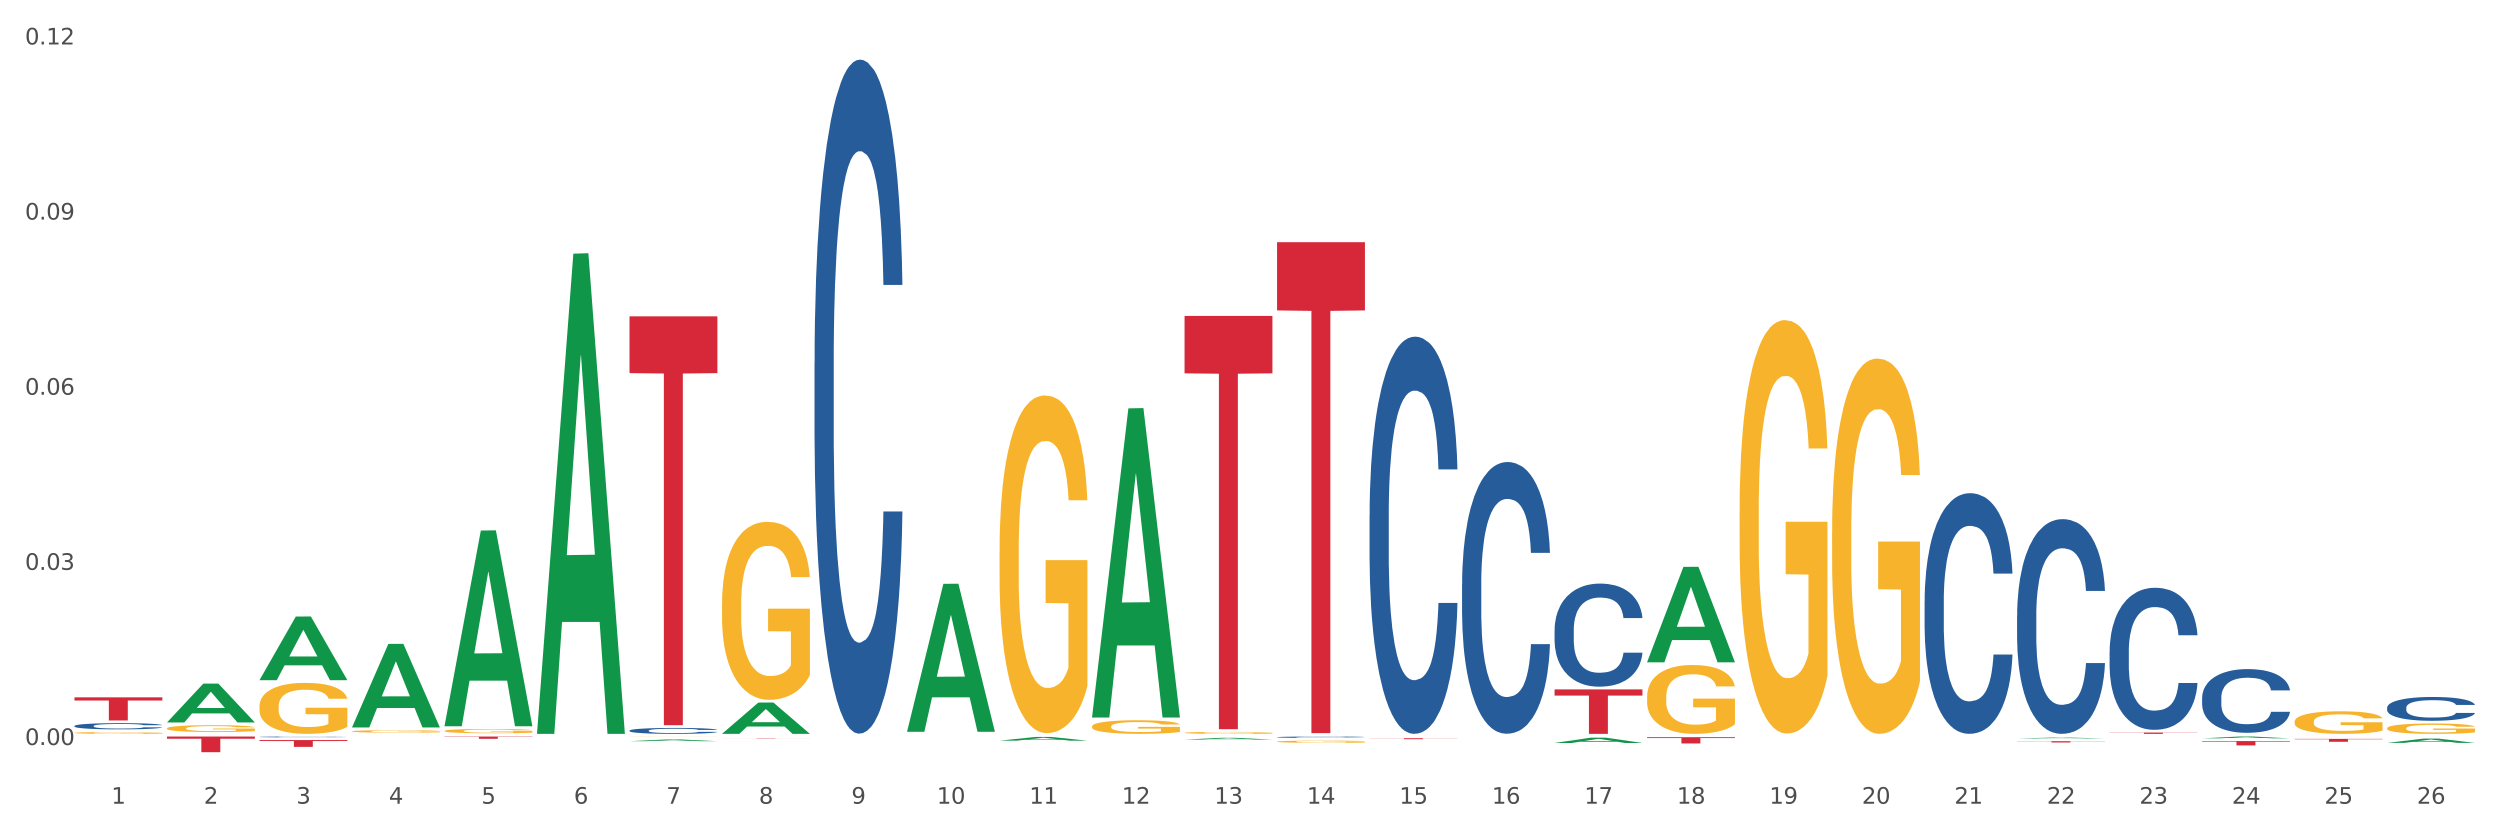 <?xml version="1.0" encoding="utf-8" standalone="no"?>
<!DOCTYPE svg PUBLIC "-//W3C//DTD SVG 1.1//EN"
  "http://www.w3.org/Graphics/SVG/1.1/DTD/svg11.dtd">
<svg xmlns:xlink="http://www.w3.org/1999/xlink" width="1080pt" height="360pt" viewBox="0 0 1080 360" xmlns="http://www.w3.org/2000/svg" version="1.1">
 <rect x="0" y="0" width="1080" height="360" fill="#333333" stroke="none"/>
 <defs>
  <style type="text/css">*{stroke-linejoin: round; stroke-linecap: butt}</style>
 </defs>
 <g id="figure_1">
  <g id="patch_1">
   <path d="M 0 360 
L 1080 360 
L 1080 0 
L 0 0 
z
" style="fill: #ffffff; stroke: #ffffff; stroke-linejoin: miter"/>
  </g>
  <g id="axes_1">
   <g id="matplotlib.axis_1">
    <g id="xtick_1">
     <g id="text_1">
      <!-- 1 -->
      <g style="fill: #4d4d4d" transform="translate(48.103 347.204) scale(0.096 -0.096)">
       <defs>
        <path id="DejaVuSans-31" d="M 794 531 
L 1825 531 
L 1825 4091 
L 703 3866 
L 703 4441 
L 1819 4666 
L 2450 4666 
L 2450 531 
L 3481 531 
L 3481 0 
L 794 0 
L 794 531 
z
" transform="scale(0.016)"/>
       </defs>
       <use xlink:href="#DejaVuSans-31"/>
      </g>
     </g>
    </g>
    <g id="xtick_2">
     <g id="text_2">
      <!-- 2 -->
      <g style="fill: #4d4d4d" transform="translate(88.066 347.204) scale(0.096 -0.096)">
       <defs>
        <path id="DejaVuSans-32" d="M 1228 531 
L 3431 531 
L 3431 0 
L 469 0 
L 469 531 
Q 828 903 1448 1529 
Q 2069 2156 2228 2338 
Q 2531 2678 2651 2914 
Q 2772 3150 2772 3378 
Q 2772 3750 2511 3984 
Q 2250 4219 1831 4219 
Q 1534 4219 1204 4116 
Q 875 4013 500 3803 
L 500 4441 
Q 881 4594 1212 4672 
Q 1544 4750 1819 4750 
Q 2544 4750 2975 4387 
Q 3406 4025 3406 3419 
Q 3406 3131 3298 2873 
Q 3191 2616 2906 2266 
Q 2828 2175 2409 1742 
Q 1991 1309 1228 531 
z
" transform="scale(0.016)"/>
       </defs>
       <use xlink:href="#DejaVuSans-32"/>
      </g>
     </g>
    </g>
    <g id="xtick_3">
     <g id="text_3">
      <!-- 3 -->
      <g style="fill: #4d4d4d" transform="translate(128.028 347.204) scale(0.096 -0.096)">
       <defs>
        <path id="DejaVuSans-33" d="M 2597 2516 
Q 3050 2419 3304 2112 
Q 3559 1806 3559 1356 
Q 3559 666 3084 287 
Q 2609 -91 1734 -91 
Q 1441 -91 1130 -33 
Q 819 25 488 141 
L 488 750 
Q 750 597 1062 519 
Q 1375 441 1716 441 
Q 2309 441 2620 675 
Q 2931 909 2931 1356 
Q 2931 1769 2642 2001 
Q 2353 2234 1838 2234 
L 1294 2234 
L 1294 2753 
L 1863 2753 
Q 2328 2753 2575 2939 
Q 2822 3125 2822 3475 
Q 2822 3834 2567 4026 
Q 2313 4219 1838 4219 
Q 1578 4219 1281 4162 
Q 984 4106 628 3988 
L 628 4550 
Q 988 4650 1302 4700 
Q 1616 4750 1894 4750 
Q 2613 4750 3031 4423 
Q 3450 4097 3450 3541 
Q 3450 3153 3228 2886 
Q 3006 2619 2597 2516 
z
" transform="scale(0.016)"/>
       </defs>
       <use xlink:href="#DejaVuSans-33"/>
      </g>
     </g>
    </g>
    <g id="xtick_4">
     <g id="text_4">
      <!-- 4 -->
      <g style="fill: #4d4d4d" transform="translate(167.99 347.204) scale(0.096 -0.096)">
       <defs>
        <path id="DejaVuSans-34" d="M 2419 4116 
L 825 1625 
L 2419 1625 
L 2419 4116 
z
M 2253 4666 
L 3047 4666 
L 3047 1625 
L 3713 1625 
L 3713 1100 
L 3047 1100 
L 3047 0 
L 2419 0 
L 2419 1100 
L 313 1100 
L 313 1709 
L 2253 4666 
z
" transform="scale(0.016)"/>
       </defs>
       <use xlink:href="#DejaVuSans-34"/>
      </g>
     </g>
    </g>
    <g id="xtick_5">
     <g id="text_5">
      <!-- 5 -->
      <g style="fill: #4d4d4d" transform="translate(207.953 347.204) scale(0.096 -0.096)">
       <defs>
        <path id="DejaVuSans-35" d="M 691 4666 
L 3169 4666 
L 3169 4134 
L 1269 4134 
L 1269 2991 
Q 1406 3038 1543 3061 
Q 1681 3084 1819 3084 
Q 2600 3084 3056 2656 
Q 3513 2228 3513 1497 
Q 3513 744 3044 326 
Q 2575 -91 1722 -91 
Q 1428 -91 1123 -41 
Q 819 9 494 109 
L 494 744 
Q 775 591 1075 516 
Q 1375 441 1709 441 
Q 2250 441 2565 725 
Q 2881 1009 2881 1497 
Q 2881 1984 2565 2268 
Q 2250 2553 1709 2553 
Q 1456 2553 1204 2497 
Q 953 2441 691 2322 
L 691 4666 
z
" transform="scale(0.016)"/>
       </defs>
       <use xlink:href="#DejaVuSans-35"/>
      </g>
     </g>
    </g>
    <g id="xtick_6">
     <g id="text_6">
      <!-- 6 -->
      <g style="fill: #4d4d4d" transform="translate(247.915 347.204) scale(0.096 -0.096)">
       <defs>
        <path id="DejaVuSans-36" d="M 2113 2584 
Q 1688 2584 1439 2293 
Q 1191 2003 1191 1497 
Q 1191 994 1439 701 
Q 1688 409 2113 409 
Q 2538 409 2786 701 
Q 3034 994 3034 1497 
Q 3034 2003 2786 2293 
Q 2538 2584 2113 2584 
z
M 3366 4563 
L 3366 3988 
Q 3128 4100 2886 4159 
Q 2644 4219 2406 4219 
Q 1781 4219 1451 3797 
Q 1122 3375 1075 2522 
Q 1259 2794 1537 2939 
Q 1816 3084 2150 3084 
Q 2853 3084 3261 2657 
Q 3669 2231 3669 1497 
Q 3669 778 3244 343 
Q 2819 -91 2113 -91 
Q 1303 -91 875 529 
Q 447 1150 447 2328 
Q 447 3434 972 4092 
Q 1497 4750 2381 4750 
Q 2619 4750 2861 4703 
Q 3103 4656 3366 4563 
z
" transform="scale(0.016)"/>
       </defs>
       <use xlink:href="#DejaVuSans-36"/>
      </g>
     </g>
    </g>
    <g id="xtick_7">
     <g id="text_7">
      <!-- 7 -->
      <g style="fill: #4d4d4d" transform="translate(287.878 347.204) scale(0.096 -0.096)">
       <defs>
        <path id="DejaVuSans-37" d="M 525 4666 
L 3525 4666 
L 3525 4397 
L 1831 0 
L 1172 0 
L 2766 4134 
L 525 4134 
L 525 4666 
z
" transform="scale(0.016)"/>
       </defs>
       <use xlink:href="#DejaVuSans-37"/>
      </g>
     </g>
    </g>
    <g id="xtick_8">
     <g id="text_8">
      <!-- 8 -->
      <g style="fill: #4d4d4d" transform="translate(327.84 347.204) scale(0.096 -0.096)">
       <defs>
        <path id="DejaVuSans-38" d="M 2034 2216 
Q 1584 2216 1326 1975 
Q 1069 1734 1069 1313 
Q 1069 891 1326 650 
Q 1584 409 2034 409 
Q 2484 409 2743 651 
Q 3003 894 3003 1313 
Q 3003 1734 2745 1975 
Q 2488 2216 2034 2216 
z
M 1403 2484 
Q 997 2584 770 2862 
Q 544 3141 544 3541 
Q 544 4100 942 4425 
Q 1341 4750 2034 4750 
Q 2731 4750 3128 4425 
Q 3525 4100 3525 3541 
Q 3525 3141 3298 2862 
Q 3072 2584 2669 2484 
Q 3125 2378 3379 2068 
Q 3634 1759 3634 1313 
Q 3634 634 3220 271 
Q 2806 -91 2034 -91 
Q 1263 -91 848 271 
Q 434 634 434 1313 
Q 434 1759 690 2068 
Q 947 2378 1403 2484 
z
M 1172 3481 
Q 1172 3119 1398 2916 
Q 1625 2713 2034 2713 
Q 2441 2713 2670 2916 
Q 2900 3119 2900 3481 
Q 2900 3844 2670 4047 
Q 2441 4250 2034 4250 
Q 1625 4250 1398 4047 
Q 1172 3844 1172 3481 
z
" transform="scale(0.016)"/>
       </defs>
       <use xlink:href="#DejaVuSans-38"/>
      </g>
     </g>
    </g>
    <g id="xtick_9">
     <g id="text_9">
      <!-- 9 -->
      <g style="fill: #4d4d4d" transform="translate(367.803 347.204) scale(0.096 -0.096)">
       <defs>
        <path id="DejaVuSans-39" d="M 703 97 
L 703 672 
Q 941 559 1184 500 
Q 1428 441 1663 441 
Q 2288 441 2617 861 
Q 2947 1281 2994 2138 
Q 2813 1869 2534 1725 
Q 2256 1581 1919 1581 
Q 1219 1581 811 2004 
Q 403 2428 403 3163 
Q 403 3881 828 4315 
Q 1253 4750 1959 4750 
Q 2769 4750 3195 4129 
Q 3622 3509 3622 2328 
Q 3622 1225 3098 567 
Q 2575 -91 1691 -91 
Q 1453 -91 1209 -44 
Q 966 3 703 97 
z
M 1959 2075 
Q 2384 2075 2632 2365 
Q 2881 2656 2881 3163 
Q 2881 3666 2632 3958 
Q 2384 4250 1959 4250 
Q 1534 4250 1286 3958 
Q 1038 3666 1038 3163 
Q 1038 2656 1286 2365 
Q 1534 2075 1959 2075 
z
" transform="scale(0.016)"/>
       </defs>
       <use xlink:href="#DejaVuSans-39"/>
      </g>
     </g>
    </g>
    <g id="xtick_10">
     <g id="text_10">
      <!-- 10 -->
      <g style="fill: #4d4d4d" transform="translate(404.711 347.204) scale(0.096 -0.096)">
       <defs>
        <path id="DejaVuSans-30" d="M 2034 4250 
Q 1547 4250 1301 3770 
Q 1056 3291 1056 2328 
Q 1056 1369 1301 889 
Q 1547 409 2034 409 
Q 2525 409 2770 889 
Q 3016 1369 3016 2328 
Q 3016 3291 2770 3770 
Q 2525 4250 2034 4250 
z
M 2034 4750 
Q 2819 4750 3233 4129 
Q 3647 3509 3647 2328 
Q 3647 1150 3233 529 
Q 2819 -91 2034 -91 
Q 1250 -91 836 529 
Q 422 1150 422 2328 
Q 422 3509 836 4129 
Q 1250 4750 2034 4750 
z
" transform="scale(0.016)"/>
       </defs>
       <use xlink:href="#DejaVuSans-31"/>
       <use xlink:href="#DejaVuSans-30" transform="translate(63.623 0)"/>
      </g>
     </g>
    </g>
    <g id="xtick_11">
     <g id="text_11">
      <!-- 11 -->
      <g style="fill: #4d4d4d" transform="translate(444.673 347.204) scale(0.096 -0.096)">
       <use xlink:href="#DejaVuSans-31"/>
       <use xlink:href="#DejaVuSans-31" transform="translate(63.623 0)"/>
      </g>
     </g>
    </g>
    <g id="xtick_12">
     <g id="text_12">
      <!-- 12 -->
      <g style="fill: #4d4d4d" transform="translate(484.636 347.204) scale(0.096 -0.096)">
       <use xlink:href="#DejaVuSans-31"/>
       <use xlink:href="#DejaVuSans-32" transform="translate(63.623 0)"/>
      </g>
     </g>
    </g>
    <g id="xtick_13">
     <g id="text_13">
      <!-- 13 -->
      <g style="fill: #4d4d4d" transform="translate(524.598 347.204) scale(0.096 -0.096)">
       <use xlink:href="#DejaVuSans-31"/>
       <use xlink:href="#DejaVuSans-33" transform="translate(63.623 0)"/>
      </g>
     </g>
    </g>
    <g id="xtick_14">
     <g id="text_14">
      <!-- 14 -->
      <g style="fill: #4d4d4d" transform="translate(564.561 347.204) scale(0.096 -0.096)">
       <use xlink:href="#DejaVuSans-31"/>
       <use xlink:href="#DejaVuSans-34" transform="translate(63.623 0)"/>
      </g>
     </g>
    </g>
    <g id="xtick_15">
     <g id="text_15">
      <!-- 15 -->
      <g style="fill: #4d4d4d" transform="translate(604.523 347.204) scale(0.096 -0.096)">
       <use xlink:href="#DejaVuSans-31"/>
       <use xlink:href="#DejaVuSans-35" transform="translate(63.623 0)"/>
      </g>
     </g>
    </g>
    <g id="xtick_16">
     <g id="text_16">
      <!-- 16 -->
      <g style="fill: #4d4d4d" transform="translate(644.486 347.204) scale(0.096 -0.096)">
       <use xlink:href="#DejaVuSans-31"/>
       <use xlink:href="#DejaVuSans-36" transform="translate(63.623 0)"/>
      </g>
     </g>
    </g>
    <g id="xtick_17">
     <g id="text_17">
      <!-- 17 -->
      <g style="fill: #4d4d4d" transform="translate(684.448 347.204) scale(0.096 -0.096)">
       <use xlink:href="#DejaVuSans-31"/>
       <use xlink:href="#DejaVuSans-37" transform="translate(63.623 0)"/>
      </g>
     </g>
    </g>
    <g id="xtick_18">
     <g id="text_18">
      <!-- 18 -->
      <g style="fill: #4d4d4d" transform="translate(724.41 347.204) scale(0.096 -0.096)">
       <use xlink:href="#DejaVuSans-31"/>
       <use xlink:href="#DejaVuSans-38" transform="translate(63.623 0)"/>
      </g>
     </g>
    </g>
    <g id="xtick_19">
     <g id="text_19">
      <!-- 19 -->
      <g style="fill: #4d4d4d" transform="translate(764.373 347.204) scale(0.096 -0.096)">
       <use xlink:href="#DejaVuSans-31"/>
       <use xlink:href="#DejaVuSans-39" transform="translate(63.623 0)"/>
      </g>
     </g>
    </g>
    <g id="xtick_20">
     <g id="text_20">
      <!-- 20 -->
      <g style="fill: #4d4d4d" transform="translate(804.335 347.204) scale(0.096 -0.096)">
       <use xlink:href="#DejaVuSans-32"/>
       <use xlink:href="#DejaVuSans-30" transform="translate(63.623 0)"/>
      </g>
     </g>
    </g>
    <g id="xtick_21">
     <g id="text_21">
      <!-- 21 -->
      <g style="fill: #4d4d4d" transform="translate(844.298 347.204) scale(0.096 -0.096)">
       <use xlink:href="#DejaVuSans-32"/>
       <use xlink:href="#DejaVuSans-31" transform="translate(63.623 0)"/>
      </g>
     </g>
    </g>
    <g id="xtick_22">
     <g id="text_22">
      <!-- 22 -->
      <g style="fill: #4d4d4d" transform="translate(884.26 347.204) scale(0.096 -0.096)">
       <use xlink:href="#DejaVuSans-32"/>
       <use xlink:href="#DejaVuSans-32" transform="translate(63.623 0)"/>
      </g>
     </g>
    </g>
    <g id="xtick_23">
     <g id="text_23">
      <!-- 23 -->
      <g style="fill: #4d4d4d" transform="translate(924.223 347.204) scale(0.096 -0.096)">
       <use xlink:href="#DejaVuSans-32"/>
       <use xlink:href="#DejaVuSans-33" transform="translate(63.623 0)"/>
      </g>
     </g>
    </g>
    <g id="xtick_24">
     <g id="text_24">
      <!-- 24 -->
      <g style="fill: #4d4d4d" transform="translate(964.185 347.204) scale(0.096 -0.096)">
       <use xlink:href="#DejaVuSans-32"/>
       <use xlink:href="#DejaVuSans-34" transform="translate(63.623 0)"/>
      </g>
     </g>
    </g>
    <g id="xtick_25">
     <g id="text_25">
      <!-- 25 -->
      <g style="fill: #4d4d4d" transform="translate(1004.147 347.204) scale(0.096 -0.096)">
       <use xlink:href="#DejaVuSans-32"/>
       <use xlink:href="#DejaVuSans-35" transform="translate(63.623 0)"/>
      </g>
     </g>
    </g>
    <g id="xtick_26">
     <g id="text_26">
      <!-- 26 -->
      <g style="fill: #4d4d4d" transform="translate(1044.11 347.204) scale(0.096 -0.096)">
       <use xlink:href="#DejaVuSans-32"/>
       <use xlink:href="#DejaVuSans-36" transform="translate(63.623 0)"/>
      </g>
     </g>
    </g>
    <g id="xtick_27"/>
    <g id="xtick_28"/>
    <g id="xtick_29"/>
    <g id="xtick_30"/>
    <g id="xtick_31"/>
    <g id="xtick_32"/>
    <g id="xtick_33"/>
    <g id="xtick_34"/>
    <g id="xtick_35"/>
    <g id="xtick_36"/>
    <g id="xtick_37"/>
    <g id="xtick_38"/>
    <g id="xtick_39"/>
    <g id="xtick_40"/>
    <g id="xtick_41"/>
    <g id="xtick_42"/>
    <g id="xtick_43"/>
    <g id="xtick_44"/>
    <g id="xtick_45"/>
    <g id="xtick_46"/>
    <g id="xtick_47"/>
    <g id="xtick_48"/>
    <g id="xtick_49"/>
    <g id="xtick_50"/>
    <g id="xtick_51"/>
   </g>
   <g id="matplotlib.axis_2">
    <g id="ytick_1">
     <g id="text_27">
      <!-- 0.00 -->
      <g style="fill: #4d4d4d" transform="translate(10.8 321.839) scale(0.096 -0.096)">
       <defs>
        <path id="DejaVuSans-2e" d="M 684 794 
L 1344 794 
L 1344 0 
L 684 0 
L 684 794 
z
" transform="scale(0.016)"/>
       </defs>
       <use xlink:href="#DejaVuSans-30"/>
       <use xlink:href="#DejaVuSans-2e" transform="translate(63.623 0)"/>
       <use xlink:href="#DejaVuSans-30" transform="translate(95.41 0)"/>
       <use xlink:href="#DejaVuSans-30" transform="translate(159.033 0)"/>
      </g>
     </g>
    </g>
    <g id="ytick_2">
     <g id="text_28">
      <!-- 0.03 -->
      <g style="fill: #4d4d4d" transform="translate(10.8 246.182) scale(0.096 -0.096)">
       <use xlink:href="#DejaVuSans-30"/>
       <use xlink:href="#DejaVuSans-2e" transform="translate(63.623 0)"/>
       <use xlink:href="#DejaVuSans-30" transform="translate(95.41 0)"/>
       <use xlink:href="#DejaVuSans-33" transform="translate(159.033 0)"/>
      </g>
     </g>
    </g>
    <g id="ytick_3">
     <g id="text_29">
      <!-- 0.06 -->
      <g style="fill: #4d4d4d" transform="translate(10.8 170.524) scale(0.096 -0.096)">
       <use xlink:href="#DejaVuSans-30"/>
       <use xlink:href="#DejaVuSans-2e" transform="translate(63.623 0)"/>
       <use xlink:href="#DejaVuSans-30" transform="translate(95.41 0)"/>
       <use xlink:href="#DejaVuSans-36" transform="translate(159.033 0)"/>
      </g>
     </g>
    </g>
    <g id="ytick_4">
     <g id="text_30">
      <!-- 0.09 -->
      <g style="fill: #4d4d4d" transform="translate(10.8 94.867) scale(0.096 -0.096)">
       <use xlink:href="#DejaVuSans-30"/>
       <use xlink:href="#DejaVuSans-2e" transform="translate(63.623 0)"/>
       <use xlink:href="#DejaVuSans-30" transform="translate(95.41 0)"/>
       <use xlink:href="#DejaVuSans-39" transform="translate(159.033 0)"/>
      </g>
     </g>
    </g>
    <g id="ytick_5">
     <g id="text_31">
      <!-- 0.12 -->
      <g style="fill: #4d4d4d" transform="translate(10.8 19.21) scale(0.096 -0.096)">
       <use xlink:href="#DejaVuSans-30"/>
       <use xlink:href="#DejaVuSans-2e" transform="translate(63.623 0)"/>
       <use xlink:href="#DejaVuSans-31" transform="translate(95.41 0)"/>
       <use xlink:href="#DejaVuSans-32" transform="translate(159.033 0)"/>
      </g>
     </g>
    </g>
    <g id="ytick_6"/>
    <g id="ytick_7"/>
    <g id="ytick_8"/>
    <g id="ytick_9"/>
   </g>
   <g id="PolyCollection_1">
    <path d="M 72.137 312.082 
L 72.177 312.066 
L 87.832 295.325 
L 94.329 295.31 
L 110.102 312.113 
L 102.587 312.113 
L 99.182 308.2 
L 83.018 308.2 
L 82.901 308.263 
L 79.613 312.113 
L 72.137 312.113 
L 72.137 312.082 
L 85.053 305.865 
L 97.147 305.849 
L 91.159 298.891 
L 91.08 298.86 
L 91.002 298.907 
L 85.014 305.849 
L 85.053 305.865 
L 72.137 312.082 
z
" clip-path="url(#p647f32297c)" style="fill: #109648"/>
    <path d="M 112.1 293.788 
L 112.139 293.762 
L 127.794 266.341 
L 134.291 266.315 
L 150.064 293.84 
L 142.55 293.84 
L 139.145 287.43 
L 122.98 287.43 
L 122.863 287.534 
L 119.575 293.84 
L 112.1 293.84 
L 112.1 293.788 
L 125.016 283.605 
L 137.109 283.579 
L 131.121 272.182 
L 131.043 272.13 
L 130.965 272.208 
L 124.976 283.579 
L 125.016 283.605 
L 112.1 293.788 
z
" clip-path="url(#p647f32297c)" style="fill: #109648"/>
    <path d="M 152.062 314.208 
L 152.101 314.174 
L 167.757 278.17 
L 174.254 278.136 
L 190.027 314.276 
L 182.512 314.276 
L 179.107 305.86 
L 162.943 305.86 
L 162.825 305.996 
L 159.538 314.276 
L 152.062 314.276 
L 152.062 314.208 
L 164.978 300.838 
L 177.072 300.804 
L 171.084 285.839 
L 171.005 285.771 
L 170.927 285.873 
L 164.939 300.804 
L 164.978 300.838 
L 152.062 314.208 
z
" clip-path="url(#p647f32297c)" style="fill: #109648"/>
    <path d="M 192.025 313.585 
L 192.064 313.506 
L 207.719 229.186 
L 214.216 229.106 
L 229.989 313.744 
L 222.474 313.744 
L 219.069 294.035 
L 202.905 294.035 
L 202.788 294.353 
L 199.5 313.744 
L 192.025 313.744 
L 192.025 313.585 
L 204.94 282.273 
L 217.034 282.194 
L 211.046 247.146 
L 210.968 246.987 
L 210.889 247.226 
L 204.901 282.194 
L 204.94 282.273 
L 192.025 313.585 
z
" clip-path="url(#p647f32297c)" style="fill: #109648"/>
    <path d="M 911.348 281.491 
L 911.393 281.435 
L 911.393 279.866 
L 911.528 277.736 
L 912.022 273.813 
L 912.65 270.843 
L 913.727 267.368 
L 914.31 265.911 
L 915.073 264.286 
L 916.644 261.652 
L 918.439 259.41 
L 919.695 258.177 
L 920.638 257.393 
L 922.747 255.992 
L 923.958 255.375 
L 925.215 254.871 
L 926.292 254.535 
L 928.087 254.142 
L 929.523 253.974 
L 931.183 253.918 
L 932.574 253.974 
L 934.414 254.198 
L 937.107 254.871 
L 938.139 255.263 
L 939.53 255.936 
L 940.966 256.832 
L 942.133 257.729 
L 943.479 259.018 
L 944.87 260.699 
L 946.216 262.829 
L 947.159 264.79 
L 947.922 266.864 
L 948.595 269.386 
L 949.088 272.132 
L 949.313 274.43 
L 941.101 274.43 
L 940.876 272.356 
L 940.427 270.114 
L 939.979 268.601 
L 939.485 267.368 
L 938.722 265.967 
L 938.049 265.071 
L 936.927 264.006 
L 935.895 263.333 
L 935.042 262.941 
L 934.01 262.605 
L 931.811 262.268 
L 930.241 262.268 
L 929.254 262.381 
L 928.042 262.661 
L 927.01 263.053 
L 925.798 263.726 
L 924.856 264.454 
L 923.913 265.407 
L 923.375 266.079 
L 922.567 267.312 
L 922.029 268.321 
L 921.311 270.058 
L 920.907 271.291 
L 920.189 274.486 
L 919.875 276.84 
L 919.74 278.465 
L 919.65 280.258 
L 919.65 289.001 
L 919.92 292.924 
L 920.144 294.605 
L 920.503 296.511 
L 921.176 298.977 
L 922.163 301.386 
L 923.195 303.124 
L 924.048 304.188 
L 924.856 304.973 
L 925.664 305.59 
L 926.651 306.15 
L 927.459 306.486 
L 928.67 306.822 
L 930.106 306.991 
L 931.228 306.991 
L 933.517 306.71 
L 934.549 306.43 
L 935.536 306.038 
L 936.613 305.421 
L 937.466 304.749 
L 937.959 304.245 
L 938.767 303.18 
L 939.395 302.059 
L 939.934 300.77 
L 940.293 299.649 
L 940.697 297.968 
L 941.011 296.062 
L 941.101 295.054 
L 949.313 295.054 
L 949.133 297.071 
L 948.819 299.033 
L 948.191 301.667 
L 947.697 303.18 
L 946.934 305.029 
L 946.127 306.598 
L 945.005 308.336 
L 943.973 309.625 
L 942.896 310.745 
L 941.729 311.754 
L 939.62 313.155 
L 938.857 313.548 
L 937.241 314.22 
L 935.985 314.612 
L 934.145 315.005 
L 932.26 315.229 
L 930.286 315.285 
L 928.536 315.173 
L 926.606 314.837 
L 925.394 314.5 
L 924.048 313.996 
L 922.477 313.211 
L 920.997 312.259 
L 919.605 311.138 
L 918.304 309.849 
L 917.092 308.392 
L 915.522 305.982 
L 914.355 303.628 
L 913.502 301.442 
L 912.919 299.593 
L 912.336 297.239 
L 912.022 295.614 
L 911.528 291.691 
L 911.348 288.048 
L 911.348 281.491 
z
" clip-path="url(#p647f32297c)" style="fill: #255c99"/>
    <path d="M 871.386 265.945 
L 871.431 265.86 
L 871.431 263.488 
L 871.565 260.269 
L 872.059 254.34 
L 872.687 249.851 
L 873.764 244.599 
L 874.348 242.396 
L 875.111 239.94 
L 876.681 235.959 
L 878.476 232.571 
L 879.733 230.707 
L 880.675 229.521 
L 882.784 227.404 
L 883.996 226.472 
L 885.252 225.71 
L 886.329 225.201 
L 888.124 224.608 
L 889.56 224.354 
L 891.221 224.27 
L 892.612 224.354 
L 894.452 224.693 
L 897.144 225.71 
L 898.176 226.302 
L 899.568 227.319 
L 901.004 228.674 
L 902.17 230.03 
L 903.517 231.978 
L 904.908 234.519 
L 906.254 237.738 
L 907.196 240.702 
L 907.959 243.836 
L 908.632 247.648 
L 909.126 251.799 
L 909.35 255.272 
L 901.138 255.272 
L 900.914 252.138 
L 900.465 248.749 
L 900.016 246.462 
L 899.523 244.599 
L 898.76 242.481 
L 898.087 241.126 
L 896.965 239.517 
L 895.933 238.5 
L 895.08 237.907 
L 894.048 237.399 
L 891.849 236.891 
L 890.278 236.891 
L 889.291 237.06 
L 888.08 237.484 
L 887.047 238.077 
L 885.836 239.093 
L 884.893 240.194 
L 883.951 241.634 
L 883.413 242.651 
L 882.605 244.514 
L 882.066 246.039 
L 881.348 248.665 
L 880.944 250.528 
L 880.226 255.356 
L 879.912 258.914 
L 879.778 261.37 
L 879.688 264.081 
L 879.688 277.295 
L 879.957 283.224 
L 880.181 285.766 
L 880.54 288.646 
L 881.214 292.373 
L 882.201 296.015 
L 883.233 298.641 
L 884.086 300.25 
L 884.893 301.436 
L 885.701 302.368 
L 886.688 303.215 
L 887.496 303.723 
L 888.708 304.231 
L 890.144 304.485 
L 891.266 304.485 
L 893.554 304.062 
L 894.586 303.638 
L 895.574 303.045 
L 896.651 302.114 
L 897.503 301.097 
L 897.997 300.335 
L 898.805 298.725 
L 899.433 297.031 
L 899.971 295.083 
L 900.33 293.389 
L 900.734 290.848 
L 901.048 287.968 
L 901.138 286.443 
L 909.35 286.443 
L 909.171 289.493 
L 908.857 292.457 
L 908.228 296.438 
L 907.735 298.725 
L 906.972 301.521 
L 906.164 303.893 
L 905.042 306.518 
L 904.01 308.467 
L 902.933 310.161 
L 901.766 311.685 
L 899.657 313.803 
L 898.894 314.396 
L 897.279 315.412 
L 896.022 316.005 
L 894.183 316.598 
L 892.298 316.937 
L 890.323 317.022 
L 888.573 316.852 
L 886.644 316.344 
L 885.432 315.836 
L 884.086 315.074 
L 882.515 313.888 
L 881.034 312.448 
L 879.643 310.754 
L 878.342 308.805 
L 877.13 306.603 
L 875.559 302.961 
L 874.393 299.403 
L 873.54 296.1 
L 872.957 293.304 
L 872.373 289.747 
L 872.059 287.29 
L 871.565 281.361 
L 871.386 275.855 
L 871.386 265.945 
z
" clip-path="url(#p647f32297c)" style="fill: #255c99"/>
    <path d="M 831.424 259.767 
L 831.468 259.672 
L 831.468 257.014 
L 831.603 253.406 
L 832.097 246.759 
L 832.725 241.727 
L 833.802 235.84 
L 834.385 233.371 
L 835.148 230.618 
L 836.719 226.155 
L 838.514 222.357 
L 839.77 220.268 
L 840.713 218.939 
L 842.822 216.565 
L 844.033 215.521 
L 845.29 214.666 
L 846.367 214.097 
L 848.162 213.432 
L 849.598 213.147 
L 851.258 213.052 
L 852.649 213.147 
L 854.489 213.527 
L 857.182 214.666 
L 858.214 215.331 
L 859.605 216.47 
L 861.041 217.99 
L 862.208 219.509 
L 863.554 221.693 
L 864.945 224.541 
L 866.291 228.149 
L 867.234 231.472 
L 867.997 234.986 
L 868.67 239.258 
L 869.163 243.911 
L 869.388 247.804 
L 861.176 247.804 
L 860.951 244.291 
L 860.503 240.493 
L 860.054 237.929 
L 859.56 235.84 
L 858.797 233.466 
L 858.124 231.947 
L 857.002 230.143 
L 855.97 229.004 
L 855.118 228.339 
L 854.085 227.769 
L 851.887 227.2 
L 850.316 227.2 
L 849.329 227.39 
L 848.117 227.864 
L 847.085 228.529 
L 845.873 229.668 
L 844.931 230.903 
L 843.989 232.517 
L 843.45 233.656 
L 842.642 235.745 
L 842.104 237.454 
L 841.386 240.398 
L 840.982 242.487 
L 840.264 247.899 
L 839.95 251.887 
L 839.815 254.64 
L 839.725 257.678 
L 839.725 272.491 
L 839.995 279.137 
L 840.219 281.986 
L 840.578 285.214 
L 841.251 289.392 
L 842.238 293.474 
L 843.271 296.418 
L 844.123 298.222 
L 844.931 299.551 
L 845.739 300.596 
L 846.726 301.545 
L 847.534 302.115 
L 848.745 302.684 
L 850.181 302.969 
L 851.303 302.969 
L 853.592 302.495 
L 854.624 302.02 
L 855.611 301.355 
L 856.688 300.311 
L 857.541 299.171 
L 858.034 298.317 
L 858.842 296.513 
L 859.47 294.614 
L 860.009 292.43 
L 860.368 290.531 
L 860.772 287.682 
L 861.086 284.454 
L 861.176 282.745 
L 869.388 282.745 
L 869.208 286.163 
L 868.894 289.487 
L 868.266 293.949 
L 867.772 296.513 
L 867.009 299.646 
L 866.202 302.305 
L 865.08 305.248 
L 864.048 307.432 
L 862.971 309.331 
L 861.804 311.04 
L 859.695 313.414 
L 858.932 314.078 
L 857.316 315.218 
L 856.06 315.882 
L 854.22 316.547 
L 852.335 316.927 
L 850.361 317.022 
L 848.611 316.832 
L 846.681 316.262 
L 845.469 315.693 
L 844.123 314.838 
L 842.553 313.509 
L 841.072 311.895 
L 839.681 309.996 
L 838.379 307.812 
L 837.168 305.343 
L 835.597 301.26 
L 834.43 297.272 
L 833.578 293.569 
L 832.994 290.436 
L 832.411 286.448 
L 832.097 283.695 
L 831.603 277.048 
L 831.424 270.876 
L 831.424 259.767 
z
" clip-path="url(#p647f32297c)" style="fill: #255c99"/>
    <path d="M 951.311 301.415 
L 951.356 301.39 
L 951.356 300.686 
L 951.49 299.731 
L 951.984 297.972 
L 952.612 296.64 
L 953.689 295.082 
L 954.273 294.428 
L 955.035 293.699 
L 956.606 292.518 
L 958.401 291.513 
L 959.658 290.96 
L 960.6 290.608 
L 962.709 289.98 
L 963.921 289.703 
L 965.177 289.477 
L 966.254 289.326 
L 968.049 289.15 
L 969.485 289.075 
L 971.146 289.05 
L 972.537 289.075 
L 974.377 289.175 
L 977.069 289.477 
L 978.101 289.653 
L 979.492 289.955 
L 980.928 290.357 
L 982.095 290.759 
L 983.441 291.337 
L 984.833 292.091 
L 986.179 293.046 
L 987.121 293.926 
L 987.884 294.855 
L 988.557 295.986 
L 989.051 297.218 
L 989.275 298.248 
L 981.063 298.248 
L 980.839 297.318 
L 980.39 296.313 
L 979.941 295.635 
L 979.448 295.082 
L 978.685 294.453 
L 978.012 294.051 
L 976.89 293.574 
L 975.857 293.272 
L 975.005 293.096 
L 973.973 292.945 
L 971.774 292.795 
L 970.203 292.795 
L 969.216 292.845 
L 968.004 292.97 
L 966.972 293.146 
L 965.761 293.448 
L 964.818 293.775 
L 963.876 294.202 
L 963.337 294.504 
L 962.53 295.056 
L 961.991 295.509 
L 961.273 296.288 
L 960.869 296.841 
L 960.151 298.273 
L 959.837 299.329 
L 959.702 300.058 
L 959.613 300.862 
L 959.613 304.783 
L 959.882 306.542 
L 960.106 307.296 
L 960.465 308.151 
L 961.138 309.256 
L 962.126 310.337 
L 963.158 311.116 
L 964.01 311.594 
L 964.818 311.946 
L 965.626 312.222 
L 966.613 312.473 
L 967.421 312.624 
L 968.633 312.775 
L 970.069 312.85 
L 971.19 312.85 
L 973.479 312.725 
L 974.511 312.599 
L 975.498 312.423 
L 976.576 312.147 
L 977.428 311.845 
L 977.922 311.619 
L 978.73 311.141 
L 979.358 310.639 
L 979.896 310.061 
L 980.255 309.558 
L 980.659 308.804 
L 980.973 307.949 
L 981.063 307.497 
L 989.275 307.497 
L 989.096 308.402 
L 988.782 309.282 
L 988.153 310.463 
L 987.66 311.141 
L 986.897 311.971 
L 986.089 312.674 
L 984.967 313.454 
L 983.935 314.032 
L 982.858 314.534 
L 981.691 314.987 
L 979.582 315.615 
L 978.819 315.791 
L 977.204 316.092 
L 975.947 316.268 
L 974.107 316.444 
L 972.223 316.545 
L 970.248 316.57 
L 968.498 316.52 
L 966.568 316.369 
L 965.357 316.218 
L 964.01 315.992 
L 962.44 315.64 
L 960.959 315.213 
L 959.568 314.71 
L 958.266 314.132 
L 957.055 313.479 
L 955.484 312.398 
L 954.317 311.342 
L 953.465 310.362 
L 952.881 309.533 
L 952.298 308.477 
L 951.984 307.748 
L 951.49 305.989 
L 951.311 304.356 
L 951.311 301.415 
z
" clip-path="url(#p647f32297c)" style="fill: #255c99"/>
    <path d="M 671.574 272.121 
L 671.619 272.08 
L 671.619 270.941 
L 671.753 269.396 
L 672.247 266.548 
L 672.875 264.392 
L 673.952 261.871 
L 674.536 260.813 
L 675.298 259.634 
L 676.869 257.722 
L 678.664 256.095 
L 679.921 255.2 
L 680.863 254.63 
L 682.972 253.614 
L 684.184 253.166 
L 685.44 252.8 
L 686.517 252.556 
L 688.312 252.271 
L 689.748 252.149 
L 691.409 252.109 
L 692.8 252.149 
L 694.64 252.312 
L 697.332 252.8 
L 698.364 253.085 
L 699.755 253.573 
L 701.191 254.224 
L 702.358 254.875 
L 703.704 255.81 
L 705.096 257.03 
L 706.442 258.576 
L 707.384 260 
L 708.147 261.505 
L 708.82 263.335 
L 709.314 265.328 
L 709.538 266.996 
L 701.326 266.996 
L 701.102 265.491 
L 700.653 263.864 
L 700.204 262.765 
L 699.711 261.871 
L 698.948 260.854 
L 698.275 260.203 
L 697.153 259.43 
L 696.121 258.942 
L 695.268 258.657 
L 694.236 258.413 
L 692.037 258.169 
L 690.466 258.169 
L 689.479 258.251 
L 688.267 258.454 
L 687.235 258.739 
L 686.024 259.227 
L 685.081 259.756 
L 684.139 260.447 
L 683.6 260.935 
L 682.793 261.83 
L 682.254 262.562 
L 681.536 263.823 
L 681.132 264.718 
L 680.414 267.036 
L 680.1 268.745 
L 679.965 269.924 
L 679.876 271.226 
L 679.876 277.571 
L 680.145 280.418 
L 680.369 281.639 
L 680.728 283.022 
L 681.401 284.811 
L 682.389 286.56 
L 683.421 287.821 
L 684.273 288.594 
L 685.081 289.164 
L 685.889 289.611 
L 686.876 290.018 
L 687.684 290.262 
L 688.896 290.506 
L 690.332 290.628 
L 691.453 290.628 
L 693.742 290.425 
L 694.774 290.221 
L 695.762 289.936 
L 696.839 289.489 
L 697.691 289.001 
L 698.185 288.635 
L 698.993 287.862 
L 699.621 287.048 
L 700.159 286.113 
L 700.518 285.299 
L 700.922 284.079 
L 701.236 282.696 
L 701.326 281.964 
L 709.538 281.964 
L 709.359 283.428 
L 709.045 284.852 
L 708.416 286.764 
L 707.923 287.862 
L 707.16 289.204 
L 706.352 290.343 
L 705.23 291.604 
L 704.198 292.54 
L 703.121 293.353 
L 701.954 294.085 
L 699.845 295.102 
L 699.082 295.387 
L 697.467 295.875 
L 696.21 296.16 
L 694.37 296.444 
L 692.486 296.607 
L 690.511 296.648 
L 688.761 296.566 
L 686.831 296.322 
L 685.62 296.078 
L 684.273 295.712 
L 682.703 295.143 
L 681.222 294.451 
L 679.831 293.638 
L 678.529 292.702 
L 677.318 291.645 
L 675.747 289.896 
L 674.58 288.187 
L 673.728 286.601 
L 673.144 285.259 
L 672.561 283.55 
L 672.247 282.371 
L 671.753 279.524 
L 671.574 276.88 
L 671.574 272.121 
z
" clip-path="url(#p647f32297c)" style="fill: #255c99"/>
    <path d="M 631.611 252.335 
L 631.656 252.228 
L 631.656 249.226 
L 631.791 245.153 
L 632.285 237.649 
L 632.913 231.967 
L 633.99 225.321 
L 634.573 222.533 
L 635.336 219.425 
L 636.907 214.386 
L 638.702 210.098 
L 639.958 207.74 
L 640.901 206.239 
L 643.01 203.559 
L 644.221 202.38 
L 645.478 201.415 
L 646.555 200.772 
L 648.35 200.021 
L 649.786 199.7 
L 651.446 199.592 
L 652.837 199.7 
L 654.677 200.128 
L 657.37 201.415 
L 658.402 202.165 
L 659.793 203.452 
L 661.229 205.167 
L 662.396 206.882 
L 663.742 209.348 
L 665.133 212.564 
L 666.479 216.637 
L 667.422 220.389 
L 668.185 224.356 
L 668.858 229.18 
L 669.351 234.433 
L 669.576 238.828 
L 661.364 238.828 
L 661.139 234.861 
L 660.69 230.573 
L 660.242 227.679 
L 659.748 225.321 
L 658.985 222.641 
L 658.312 220.925 
L 657.19 218.889 
L 656.158 217.602 
L 655.305 216.852 
L 654.273 216.208 
L 652.074 215.565 
L 650.504 215.565 
L 649.517 215.78 
L 648.305 216.316 
L 647.273 217.066 
L 646.061 218.353 
L 645.119 219.746 
L 644.176 221.569 
L 643.638 222.855 
L 642.83 225.213 
L 642.292 227.143 
L 641.574 230.466 
L 641.17 232.825 
L 640.452 238.935 
L 640.138 243.437 
L 640.003 246.546 
L 639.913 249.977 
L 639.913 266.7 
L 640.183 274.204 
L 640.407 277.42 
L 640.766 281.065 
L 641.439 285.782 
L 642.426 290.391 
L 643.458 293.715 
L 644.311 295.751 
L 645.119 297.252 
L 645.927 298.431 
L 646.914 299.503 
L 647.722 300.147 
L 648.933 300.79 
L 650.369 301.111 
L 651.491 301.111 
L 653.78 300.575 
L 654.812 300.039 
L 655.799 299.289 
L 656.876 298.11 
L 657.729 296.823 
L 658.222 295.859 
L 659.03 293.822 
L 659.658 291.678 
L 660.197 289.212 
L 660.556 287.068 
L 660.96 283.852 
L 661.274 280.207 
L 661.364 278.278 
L 669.576 278.278 
L 669.396 282.137 
L 669.082 285.889 
L 668.454 290.927 
L 667.96 293.822 
L 667.197 297.359 
L 666.39 300.361 
L 665.268 303.684 
L 664.236 306.15 
L 663.159 308.294 
L 661.992 310.224 
L 659.883 312.904 
L 659.12 313.654 
L 657.504 314.94 
L 656.248 315.691 
L 654.408 316.441 
L 652.523 316.87 
L 650.549 316.977 
L 648.799 316.763 
L 646.869 316.12 
L 645.657 315.476 
L 644.311 314.512 
L 642.74 313.011 
L 641.26 311.188 
L 639.868 309.044 
L 638.567 306.579 
L 637.355 303.791 
L 635.785 299.182 
L 634.618 294.679 
L 633.765 290.499 
L 633.182 286.961 
L 632.599 282.459 
L 632.285 279.35 
L 631.791 271.846 
L 631.611 264.878 
L 631.611 252.335 
z
" clip-path="url(#p647f32297c)" style="fill: #255c99"/>
    <path d="M 551.687 318.458 
L 551.731 318.457 
L 551.731 318.442 
L 551.866 318.422 
L 552.36 318.384 
L 552.988 318.355 
L 554.065 318.322 
L 554.648 318.307 
L 555.411 318.292 
L 556.982 318.266 
L 558.777 318.245 
L 560.033 318.233 
L 560.976 318.225 
L 563.085 318.212 
L 564.296 318.206 
L 565.553 318.201 
L 566.63 318.198 
L 568.425 318.194 
L 569.861 318.192 
L 571.521 318.192 
L 572.912 318.192 
L 574.752 318.194 
L 577.445 318.201 
L 578.477 318.205 
L 579.868 318.211 
L 581.304 318.22 
L 582.471 318.228 
L 583.817 318.241 
L 585.208 318.257 
L 586.554 318.278 
L 587.497 318.297 
L 588.26 318.317 
L 588.933 318.341 
L 589.426 318.368 
L 589.651 318.39 
L 581.439 318.39 
L 581.214 318.37 
L 580.766 318.348 
L 580.317 318.333 
L 579.823 318.322 
L 579.06 318.308 
L 578.387 318.299 
L 577.265 318.289 
L 576.233 318.283 
L 575.381 318.279 
L 574.348 318.275 
L 572.15 318.272 
L 570.579 318.272 
L 569.592 318.273 
L 568.38 318.276 
L 567.348 318.28 
L 566.136 318.286 
L 565.194 318.293 
L 564.252 318.303 
L 563.713 318.309 
L 562.905 318.321 
L 562.367 318.331 
L 561.649 318.347 
L 561.245 318.359 
L 560.527 318.39 
L 560.213 318.413 
L 560.078 318.429 
L 559.988 318.446 
L 559.988 318.53 
L 560.258 318.568 
L 560.482 318.585 
L 560.841 318.603 
L 561.514 318.627 
L 562.501 318.65 
L 563.534 318.667 
L 564.386 318.677 
L 565.194 318.685 
L 566.002 318.691 
L 566.989 318.696 
L 567.797 318.699 
L 569.008 318.703 
L 570.444 318.704 
L 571.566 318.704 
L 573.855 318.702 
L 574.887 318.699 
L 575.874 318.695 
L 576.951 318.689 
L 577.804 318.683 
L 578.297 318.678 
L 579.105 318.667 
L 579.733 318.657 
L 580.272 318.644 
L 580.631 318.633 
L 581.035 318.617 
L 581.349 318.599 
L 581.439 318.589 
L 589.651 318.589 
L 589.471 318.608 
L 589.157 318.627 
L 588.529 318.653 
L 588.035 318.667 
L 587.272 318.685 
L 586.465 318.701 
L 585.343 318.717 
L 584.311 318.73 
L 583.234 318.741 
L 582.067 318.75 
L 579.958 318.764 
L 579.195 318.768 
L 577.579 318.774 
L 576.323 318.778 
L 574.483 318.782 
L 572.598 318.784 
L 570.624 318.784 
L 568.874 318.783 
L 566.944 318.78 
L 565.732 318.777 
L 564.386 318.772 
L 562.816 318.764 
L 561.335 318.755 
L 559.944 318.744 
L 558.642 318.732 
L 557.431 318.718 
L 555.86 318.695 
L 554.693 318.672 
L 553.841 318.651 
L 553.257 318.633 
L 552.674 318.61 
L 552.36 318.594 
L 551.866 318.556 
L 551.687 318.521 
L 551.687 318.458 
z
" clip-path="url(#p647f32297c)" style="fill: #255c99"/>
    <path d="M 591.649 222.532 
L 591.694 222.375 
L 591.694 217.988 
L 591.828 212.033 
L 592.322 201.064 
L 592.95 192.759 
L 594.027 183.044 
L 594.611 178.969 
L 595.374 174.425 
L 596.944 167.06 
L 598.739 160.792 
L 599.996 157.345 
L 600.938 155.151 
L 603.047 151.234 
L 604.259 149.51 
L 605.515 148.1 
L 606.592 147.159 
L 608.387 146.062 
L 609.823 145.592 
L 611.484 145.436 
L 612.875 145.592 
L 614.715 146.219 
L 617.407 148.1 
L 618.439 149.196 
L 619.831 151.077 
L 621.267 153.584 
L 622.433 156.091 
L 623.78 159.695 
L 625.171 164.396 
L 626.517 170.351 
L 627.459 175.835 
L 628.222 181.633 
L 628.895 188.685 
L 629.389 196.363 
L 629.613 202.788 
L 621.401 202.788 
L 621.177 196.99 
L 620.728 190.722 
L 620.279 186.491 
L 619.786 183.044 
L 619.023 179.126 
L 618.35 176.619 
L 617.228 173.642 
L 616.196 171.761 
L 615.343 170.664 
L 614.311 169.724 
L 612.112 168.784 
L 610.541 168.784 
L 609.554 169.097 
L 608.343 169.881 
L 607.31 170.978 
L 606.099 172.858 
L 605.156 174.895 
L 604.214 177.559 
L 603.676 179.439 
L 602.868 182.887 
L 602.329 185.707 
L 601.611 190.565 
L 601.207 194.013 
L 600.489 202.944 
L 600.175 209.526 
L 600.041 214.07 
L 599.951 219.085 
L 599.951 243.53 
L 600.22 254.499 
L 600.445 259.2 
L 600.804 264.527 
L 601.477 271.422 
L 602.464 278.16 
L 603.496 283.018 
L 604.349 285.995 
L 605.156 288.189 
L 605.964 289.913 
L 606.951 291.48 
L 607.759 292.42 
L 608.971 293.36 
L 610.407 293.83 
L 611.529 293.83 
L 613.817 293.047 
L 614.849 292.263 
L 615.837 291.166 
L 616.914 289.443 
L 617.766 287.562 
L 618.26 286.152 
L 619.068 283.175 
L 619.696 280.041 
L 620.234 276.437 
L 620.593 273.303 
L 620.997 268.602 
L 621.311 263.274 
L 621.401 260.453 
L 629.613 260.453 
L 629.434 266.094 
L 629.12 271.579 
L 628.491 278.944 
L 627.998 283.175 
L 627.235 288.346 
L 626.427 292.733 
L 625.305 297.591 
L 624.273 301.195 
L 623.196 304.329 
L 622.029 307.15 
L 619.92 311.067 
L 619.157 312.164 
L 617.542 314.045 
L 616.285 315.141 
L 614.446 316.238 
L 612.561 316.865 
L 610.586 317.022 
L 608.836 316.708 
L 606.907 315.768 
L 605.695 314.828 
L 604.349 313.418 
L 602.778 311.224 
L 601.297 308.56 
L 599.906 305.426 
L 598.605 301.822 
L 597.393 297.748 
L 595.822 291.01 
L 594.656 284.428 
L 593.803 278.317 
L 593.22 273.146 
L 592.636 266.565 
L 592.322 262.02 
L 591.828 251.051 
L 591.649 240.866 
L 591.649 222.532 
z
" clip-path="url(#p647f32297c)" style="fill: #255c99"/>
    <path d="M 351.874 156.598 
L 351.919 156.332 
L 351.919 148.886 
L 352.054 138.78 
L 352.548 120.165 
L 353.176 106.071 
L 354.253 89.583 
L 354.836 82.669 
L 355.599 74.957 
L 357.17 62.458 
L 358.965 51.821 
L 360.221 45.97 
L 361.164 42.247 
L 363.273 35.599 
L 364.484 32.674 
L 365.741 30.28 
L 366.818 28.685 
L 368.613 26.823 
L 370.049 26.025 
L 371.709 25.759 
L 373.1 26.025 
L 374.94 27.089 
L 377.633 30.28 
L 378.665 32.142 
L 380.056 35.333 
L 381.492 39.588 
L 382.659 43.843 
L 384.005 49.959 
L 385.396 57.937 
L 386.742 68.043 
L 387.685 77.35 
L 388.448 87.19 
L 389.121 99.157 
L 389.614 112.187 
L 389.839 123.09 
L 381.627 123.09 
L 381.402 113.251 
L 380.953 102.614 
L 380.505 95.434 
L 380.011 89.583 
L 379.248 82.935 
L 378.575 78.68 
L 377.453 73.627 
L 376.421 70.436 
L 375.568 68.574 
L 374.536 66.979 
L 372.337 65.383 
L 370.767 65.383 
L 369.78 65.915 
L 368.568 67.245 
L 367.536 69.106 
L 366.324 72.298 
L 365.382 75.755 
L 364.439 80.275 
L 363.901 83.467 
L 363.093 89.317 
L 362.555 94.104 
L 361.837 102.348 
L 361.433 108.198 
L 360.715 123.356 
L 360.401 134.526 
L 360.266 142.238 
L 360.176 150.747 
L 360.176 192.233 
L 360.446 210.848 
L 360.67 218.826 
L 361.029 227.867 
L 361.702 239.568 
L 362.689 251.004 
L 363.721 259.247 
L 364.574 264.3 
L 365.382 268.023 
L 366.19 270.948 
L 367.177 273.608 
L 367.985 275.203 
L 369.196 276.799 
L 370.632 277.597 
L 371.754 277.597 
L 374.043 276.267 
L 375.075 274.937 
L 376.062 273.076 
L 377.139 270.151 
L 377.992 266.959 
L 378.485 264.566 
L 379.293 259.513 
L 379.921 254.195 
L 380.46 248.078 
L 380.819 242.76 
L 381.223 234.782 
L 381.537 225.74 
L 381.627 220.953 
L 389.839 220.953 
L 389.659 230.527 
L 389.345 239.834 
L 388.717 252.333 
L 388.223 259.513 
L 387.46 268.289 
L 386.653 275.735 
L 385.531 283.979 
L 384.499 290.095 
L 383.422 295.414 
L 382.255 300.201 
L 380.146 306.849 
L 379.383 308.711 
L 377.767 311.902 
L 376.511 313.763 
L 374.671 315.625 
L 372.786 316.689 
L 370.812 316.955 
L 369.062 316.423 
L 367.132 314.827 
L 365.92 313.232 
L 364.574 310.838 
L 363.003 307.115 
L 361.523 302.594 
L 360.131 297.276 
L 358.83 291.159 
L 357.618 284.245 
L 356.048 272.81 
L 354.881 261.641 
L 354.028 251.269 
L 353.445 242.494 
L 352.862 231.325 
L 352.548 223.613 
L 352.054 204.997 
L 351.874 187.712 
L 351.874 156.598 
z
" clip-path="url(#p647f32297c)" style="fill: #255c99"/>
    <path d="M 271.95 315.615 
L 271.994 315.612 
L 271.994 315.547 
L 272.129 315.458 
L 272.623 315.295 
L 273.251 315.171 
L 274.328 315.027 
L 274.911 314.966 
L 275.674 314.898 
L 277.245 314.789 
L 279.04 314.695 
L 280.296 314.644 
L 281.239 314.611 
L 283.348 314.553 
L 284.559 314.527 
L 285.816 314.506 
L 286.893 314.492 
L 288.688 314.476 
L 290.124 314.469 
L 291.784 314.467 
L 293.175 314.469 
L 295.015 314.478 
L 297.708 314.506 
L 298.74 314.523 
L 300.131 314.551 
L 301.567 314.588 
L 302.734 314.625 
L 304.08 314.679 
L 305.471 314.749 
L 306.817 314.838 
L 307.76 314.919 
L 308.523 315.006 
L 309.196 315.111 
L 309.689 315.225 
L 309.914 315.321 
L 301.702 315.321 
L 301.477 315.234 
L 301.029 315.141 
L 300.58 315.078 
L 300.086 315.027 
L 299.323 314.968 
L 298.65 314.931 
L 297.528 314.887 
L 296.496 314.859 
L 295.644 314.842 
L 294.611 314.828 
L 292.413 314.814 
L 290.842 314.814 
L 289.855 314.819 
L 288.643 314.831 
L 287.611 314.847 
L 286.399 314.875 
L 285.457 314.905 
L 284.515 314.945 
L 283.976 314.973 
L 283.168 315.024 
L 282.63 315.066 
L 281.912 315.139 
L 281.508 315.19 
L 280.79 315.323 
L 280.476 315.421 
L 280.341 315.489 
L 280.251 315.563 
L 280.251 315.927 
L 280.521 316.091 
L 280.745 316.161 
L 281.104 316.24 
L 281.777 316.343 
L 282.764 316.443 
L 283.797 316.515 
L 284.649 316.56 
L 285.457 316.592 
L 286.265 316.618 
L 287.252 316.641 
L 288.06 316.655 
L 289.271 316.669 
L 290.707 316.676 
L 291.829 316.676 
L 294.118 316.665 
L 295.15 316.653 
L 296.137 316.637 
L 297.214 316.611 
L 298.067 316.583 
L 298.56 316.562 
L 299.368 316.518 
L 299.996 316.471 
L 300.535 316.417 
L 300.894 316.371 
L 301.298 316.301 
L 301.612 316.221 
L 301.702 316.179 
L 309.914 316.179 
L 309.734 316.263 
L 309.42 316.345 
L 308.792 316.455 
L 308.298 316.518 
L 307.535 316.595 
L 306.728 316.66 
L 305.606 316.732 
L 304.574 316.786 
L 303.497 316.833 
L 302.33 316.875 
L 300.221 316.933 
L 299.458 316.949 
L 297.842 316.977 
L 296.586 316.994 
L 294.746 317.01 
L 292.861 317.019 
L 290.887 317.022 
L 289.137 317.017 
L 287.207 317.003 
L 285.995 316.989 
L 284.649 316.968 
L 283.079 316.935 
L 281.598 316.896 
L 280.207 316.849 
L 278.905 316.795 
L 277.694 316.735 
L 276.123 316.634 
L 274.956 316.536 
L 274.104 316.445 
L 273.52 316.368 
L 272.937 316.27 
L 272.623 316.203 
L 272.129 316.039 
L 271.95 315.888 
L 271.95 315.615 
z
" clip-path="url(#p647f32297c)" style="fill: #255c99"/>
    <path d="M 112.1 318.353 
L 112.145 318.352 
L 112.145 318.343 
L 112.279 318.331 
L 112.773 318.308 
L 113.401 318.29 
L 114.478 318.27 
L 115.062 318.262 
L 115.824 318.252 
L 117.395 318.237 
L 119.19 318.224 
L 120.447 318.216 
L 121.389 318.212 
L 123.498 318.204 
L 124.71 318.2 
L 125.966 318.197 
L 127.043 318.195 
L 128.838 318.193 
L 130.274 318.192 
L 131.935 318.192 
L 133.326 318.192 
L 135.166 318.193 
L 137.858 318.197 
L 138.89 318.199 
L 140.281 318.203 
L 141.717 318.209 
L 142.884 318.214 
L 144.23 318.221 
L 145.622 318.231 
L 146.968 318.244 
L 147.91 318.255 
L 148.673 318.267 
L 149.346 318.282 
L 149.84 318.298 
L 150.064 318.311 
L 141.852 318.311 
L 141.628 318.299 
L 141.179 318.286 
L 140.73 318.277 
L 140.237 318.27 
L 139.474 318.262 
L 138.801 318.257 
L 137.679 318.251 
L 136.647 318.247 
L 135.794 318.244 
L 134.762 318.242 
L 132.563 318.24 
L 130.992 318.24 
L 130.005 318.241 
L 128.793 318.243 
L 127.761 318.245 
L 126.55 318.249 
L 125.607 318.253 
L 124.665 318.259 
L 124.126 318.263 
L 123.319 318.27 
L 122.78 318.276 
L 122.062 318.286 
L 121.658 318.293 
L 120.94 318.312 
L 120.626 318.325 
L 120.491 318.335 
L 120.402 318.345 
L 120.402 318.397 
L 120.671 318.419 
L 120.895 318.429 
L 121.254 318.44 
L 121.927 318.455 
L 122.915 318.469 
L 123.947 318.479 
L 124.799 318.485 
L 125.607 318.49 
L 126.415 318.493 
L 127.402 318.497 
L 128.21 318.499 
L 129.422 318.501 
L 130.858 318.502 
L 131.98 318.502 
L 134.268 318.5 
L 135.3 318.498 
L 136.288 318.496 
L 137.365 318.493 
L 138.217 318.489 
L 138.711 318.486 
L 139.519 318.479 
L 140.147 318.473 
L 140.685 318.465 
L 141.044 318.459 
L 141.448 318.449 
L 141.762 318.438 
L 141.852 318.432 
L 150.064 318.432 
L 149.885 318.444 
L 149.571 318.455 
L 148.942 318.471 
L 148.449 318.479 
L 147.686 318.49 
L 146.878 318.499 
L 145.756 318.51 
L 144.724 318.517 
L 143.647 318.524 
L 142.48 318.53 
L 140.371 318.538 
L 139.608 318.54 
L 137.993 318.544 
L 136.736 318.546 
L 134.896 318.548 
L 133.012 318.55 
L 131.037 318.55 
L 129.287 318.549 
L 127.357 318.548 
L 126.146 318.546 
L 124.799 318.543 
L 123.229 318.538 
L 121.748 318.532 
L 120.357 318.526 
L 119.055 318.518 
L 117.844 318.51 
L 116.273 318.496 
L 115.106 318.482 
L 114.254 318.469 
L 113.67 318.458 
L 113.087 318.445 
L 112.773 318.435 
L 112.279 318.412 
L 112.1 318.391 
L 112.1 318.353 
z
" clip-path="url(#p647f32297c)" style="fill: #255c99"/>
    <path d="M 32.175 313.607 
L 32.22 313.605 
L 32.22 313.536 
L 32.355 313.443 
L 32.848 313.271 
L 33.476 313.141 
L 34.553 312.989 
L 35.137 312.925 
L 35.9 312.854 
L 37.47 312.739 
L 39.265 312.641 
L 40.522 312.587 
L 41.464 312.553 
L 43.573 312.492 
L 44.785 312.465 
L 46.041 312.443 
L 47.118 312.428 
L 48.913 312.411 
L 50.349 312.403 
L 52.01 312.401 
L 53.401 312.403 
L 55.241 312.413 
L 57.933 312.443 
L 58.965 312.46 
L 60.357 312.489 
L 61.793 312.528 
L 62.959 312.568 
L 64.306 312.624 
L 65.697 312.697 
L 67.043 312.791 
L 67.985 312.876 
L 68.748 312.967 
L 69.421 313.077 
L 69.915 313.198 
L 70.139 313.298 
L 61.927 313.298 
L 61.703 313.207 
L 61.254 313.109 
L 60.805 313.043 
L 60.312 312.989 
L 59.549 312.928 
L 58.876 312.889 
L 57.754 312.842 
L 56.722 312.813 
L 55.869 312.796 
L 54.837 312.781 
L 52.638 312.766 
L 51.067 312.766 
L 50.08 312.771 
L 48.869 312.783 
L 47.836 312.8 
L 46.625 312.83 
L 45.682 312.862 
L 44.74 312.903 
L 44.202 312.933 
L 43.394 312.987 
L 42.855 313.031 
L 42.137 313.107 
L 41.733 313.161 
L 41.015 313.301 
L 40.701 313.404 
L 40.567 313.475 
L 40.477 313.553 
L 40.477 313.936 
L 40.746 314.107 
L 40.971 314.181 
L 41.33 314.264 
L 42.003 314.372 
L 42.99 314.477 
L 44.022 314.553 
L 44.875 314.6 
L 45.682 314.634 
L 46.49 314.661 
L 47.477 314.686 
L 48.285 314.7 
L 49.497 314.715 
L 50.933 314.723 
L 52.055 314.723 
L 54.343 314.71 
L 55.375 314.698 
L 56.363 314.681 
L 57.44 314.654 
L 58.292 314.624 
L 58.786 314.602 
L 59.594 314.556 
L 60.222 314.507 
L 60.76 314.45 
L 61.119 314.401 
L 61.523 314.328 
L 61.837 314.244 
L 61.927 314.2 
L 70.139 314.2 
L 69.96 314.289 
L 69.646 314.374 
L 69.017 314.49 
L 68.524 314.556 
L 67.761 314.637 
L 66.953 314.705 
L 65.831 314.781 
L 64.799 314.838 
L 63.722 314.887 
L 62.555 314.931 
L 60.446 314.992 
L 59.683 315.009 
L 58.068 315.039 
L 56.811 315.056 
L 54.972 315.073 
L 53.087 315.083 
L 51.112 315.085 
L 49.362 315.08 
L 47.433 315.066 
L 46.221 315.051 
L 44.875 315.029 
L 43.304 314.995 
L 41.823 314.953 
L 40.432 314.904 
L 39.131 314.848 
L 37.919 314.784 
L 36.348 314.678 
L 35.182 314.575 
L 34.329 314.48 
L 33.746 314.399 
L 33.162 314.296 
L 32.848 314.225 
L 32.355 314.053 
L 32.175 313.894 
L 32.175 313.607 
z
" clip-path="url(#p647f32297c)" style="fill: #255c99"/>
    <path d="M 1031.236 305.713 
L 1031.281 305.704 
L 1031.281 305.441 
L 1031.415 305.084 
L 1031.909 304.427 
L 1032.537 303.929 
L 1033.614 303.346 
L 1034.197 303.102 
L 1034.96 302.83 
L 1036.531 302.388 
L 1038.326 302.013 
L 1039.582 301.806 
L 1040.525 301.675 
L 1042.634 301.44 
L 1043.846 301.336 
L 1045.102 301.252 
L 1046.179 301.196 
L 1047.974 301.13 
L 1049.41 301.102 
L 1051.07 301.092 
L 1052.462 301.102 
L 1054.301 301.139 
L 1056.994 301.252 
L 1058.026 301.318 
L 1059.417 301.43 
L 1060.853 301.581 
L 1062.02 301.731 
L 1063.366 301.947 
L 1064.757 302.229 
L 1066.104 302.586 
L 1067.046 302.914 
L 1067.809 303.262 
L 1068.482 303.685 
L 1068.976 304.145 
L 1069.2 304.53 
L 1060.988 304.53 
L 1060.763 304.182 
L 1060.315 303.807 
L 1059.866 303.553 
L 1059.372 303.346 
L 1058.609 303.112 
L 1057.936 302.961 
L 1056.814 302.783 
L 1055.782 302.67 
L 1054.93 302.604 
L 1053.898 302.548 
L 1051.699 302.492 
L 1050.128 302.492 
L 1049.141 302.51 
L 1047.929 302.557 
L 1046.897 302.623 
L 1045.685 302.736 
L 1044.743 302.858 
L 1043.801 303.018 
L 1043.262 303.13 
L 1042.454 303.337 
L 1041.916 303.506 
L 1041.198 303.797 
L 1040.794 304.004 
L 1040.076 304.539 
L 1039.762 304.934 
L 1039.627 305.206 
L 1039.538 305.507 
L 1039.538 306.972 
L 1039.807 307.629 
L 1040.031 307.911 
L 1040.39 308.231 
L 1041.063 308.644 
L 1042.051 309.048 
L 1043.083 309.339 
L 1043.935 309.517 
L 1044.743 309.649 
L 1045.551 309.752 
L 1046.538 309.846 
L 1047.346 309.902 
L 1048.557 309.959 
L 1049.993 309.987 
L 1051.115 309.987 
L 1053.404 309.94 
L 1054.436 309.893 
L 1055.423 309.827 
L 1056.5 309.724 
L 1057.353 309.611 
L 1057.847 309.527 
L 1058.654 309.348 
L 1059.283 309.16 
L 1059.821 308.944 
L 1060.18 308.757 
L 1060.584 308.475 
L 1060.898 308.155 
L 1060.988 307.986 
L 1069.2 307.986 
L 1069.021 308.325 
L 1068.706 308.653 
L 1068.078 309.095 
L 1067.584 309.348 
L 1066.822 309.658 
L 1066.014 309.921 
L 1064.892 310.212 
L 1063.86 310.428 
L 1062.783 310.616 
L 1061.616 310.785 
L 1059.507 311.02 
L 1058.744 311.086 
L 1057.129 311.199 
L 1055.872 311.264 
L 1054.032 311.33 
L 1052.147 311.368 
L 1050.173 311.377 
L 1048.423 311.358 
L 1046.493 311.302 
L 1045.282 311.246 
L 1043.935 311.161 
L 1042.365 311.03 
L 1040.884 310.87 
L 1039.493 310.682 
L 1038.191 310.466 
L 1036.98 310.222 
L 1035.409 309.818 
L 1034.242 309.423 
L 1033.39 309.057 
L 1032.806 308.747 
L 1032.223 308.353 
L 1031.909 308.08 
L 1031.415 307.423 
L 1031.236 306.812 
L 1031.236 305.713 
z
" clip-path="url(#p647f32297c)" style="fill: #255c99"/>
    <path d="M 192.025 315.772 
L 192.07 315.77 
L 192.07 315.709 
L 192.159 315.656 
L 192.607 315.529 
L 193.28 315.424 
L 193.773 315.368 
L 194.266 315.322 
L 194.849 315.277 
L 195.566 315.229 
L 196.865 315.16 
L 197.672 315.124 
L 198.658 315.087 
L 200.451 315.032 
L 201.751 315.002 
L 203.096 314.976 
L 205.292 314.946 
L 206.726 314.932 
L 208.25 314.922 
L 210.088 314.915 
L 211.477 314.914 
L 214.525 314.919 
L 217.125 314.934 
L 218.38 314.946 
L 219.994 314.966 
L 220.845 314.98 
L 222.235 315.007 
L 223.669 315.043 
L 224.655 315.073 
L 226.134 315.131 
L 227.255 315.188 
L 228.286 315.26 
L 228.824 315.309 
L 229.227 315.355 
L 229.586 315.407 
L 229.944 315.49 
L 221.876 315.49 
L 221.562 315.431 
L 221.069 315.375 
L 220.352 315.321 
L 219.725 315.287 
L 218.649 315.244 
L 217.663 315.217 
L 216.632 315.197 
L 215.377 315.18 
L 214.391 315.171 
L 213.001 315.165 
L 210.267 315.166 
L 208.43 315.18 
L 207.175 315.197 
L 206.368 315.212 
L 205.651 315.229 
L 204.844 315.253 
L 203.903 315.288 
L 203.23 315.321 
L 202.558 315.361 
L 202.02 315.402 
L 201.527 315.45 
L 201.124 315.5 
L 200.81 315.553 
L 200.541 315.617 
L 200.317 315.724 
L 200.317 315.957 
L 200.406 316.009 
L 200.631 316.079 
L 200.899 316.131 
L 201.348 316.194 
L 201.751 316.236 
L 202.513 316.297 
L 203.365 316.348 
L 204.037 316.38 
L 204.709 316.408 
L 205.875 316.445 
L 207.175 316.475 
L 208.295 316.494 
L 209.819 316.511 
L 210.85 316.518 
L 211.746 316.521 
L 213.943 316.521 
L 215.511 316.516 
L 217.26 316.504 
L 218.604 316.489 
L 219.725 316.47 
L 220.98 316.44 
L 221.787 316.411 
L 221.787 316.057 
L 211.926 316.055 
L 211.926 315.819 
L 229.989 315.819 
L 229.989 316.511 
L 229.227 316.547 
L 228.375 316.579 
L 227.479 316.608 
L 226.134 316.643 
L 224.521 316.677 
L 223.086 316.701 
L 221.562 316.721 
L 219.77 316.74 
L 217.439 316.757 
L 216.005 316.764 
L 214.212 316.769 
L 212.105 316.771 
L 210.267 316.767 
L 208.474 316.759 
L 206.592 316.743 
L 204.754 316.721 
L 203.365 316.699 
L 201.975 316.672 
L 200.496 316.637 
L 199.331 316.603 
L 198.434 316.572 
L 197.448 316.533 
L 196.372 316.482 
L 195.566 316.436 
L 194.849 316.389 
L 194.087 316.328 
L 193.549 316.275 
L 193.011 316.209 
L 192.697 316.16 
L 192.338 316.084 
L 192.07 315.977 
L 192.025 315.772 
z
" clip-path="url(#p647f32297c)" style="fill: #f7b32b"/>
    <path d="M 911.348 316.455 
L 949.313 316.455 
L 949.313 316.533 
L 934.379 316.534 
L 934.379 317.022 
L 926.192 317.022 
L 926.192 316.534 
L 911.348 316.533 
L 911.348 316.455 
L 911.348 316.455 
z
" clip-path="url(#p647f32297c)" style="fill: #d62839"/>
    <path d="M 671.574 297.818 
L 709.538 297.818 
L 709.538 300.486 
L 694.604 300.504 
L 694.604 317.022 
L 686.418 317.022 
L 686.418 300.504 
L 671.574 300.486 
L 671.574 297.836 
L 671.574 297.818 
z
" clip-path="url(#p647f32297c)" style="fill: #d62839"/>
    <path d="M 192.025 318.192 
L 229.989 318.192 
L 229.989 318.326 
L 215.055 318.327 
L 215.055 319.161 
L 206.869 319.161 
L 206.869 318.327 
L 192.025 318.326 
L 192.025 318.192 
L 192.025 318.192 
z
" clip-path="url(#p647f32297c)" style="fill: #d62839"/>
    <path d="M 112.1 319.72 
L 150.064 319.72 
L 150.064 320.126 
L 135.13 320.129 
L 135.13 322.642 
L 126.944 322.642 
L 126.944 320.129 
L 112.1 320.126 
L 112.1 319.723 
L 112.1 319.72 
z
" clip-path="url(#p647f32297c)" style="fill: #d62839"/>
    <path d="M 72.137 318.192 
L 110.102 318.192 
L 110.102 319.131 
L 95.168 319.137 
L 95.168 324.95 
L 86.981 324.95 
L 86.981 319.137 
L 72.137 319.131 
L 72.137 318.198 
L 72.137 318.192 
z
" clip-path="url(#p647f32297c)" style="fill: #d62839"/>
    <path d="M 32.175 301.237 
L 70.139 301.237 
L 70.139 302.626 
L 55.205 302.635 
L 55.205 311.231 
L 47.019 311.231 
L 47.019 302.635 
L 32.175 302.626 
L 32.175 301.246 
L 32.175 301.237 
z
" clip-path="url(#p647f32297c)" style="fill: #d62839"/>
    <path d="M 311.912 319.029 
L 349.876 319.029 
L 349.876 319.048 
L 334.942 319.048 
L 334.942 319.165 
L 326.756 319.165 
L 326.756 319.048 
L 311.912 319.048 
L 311.912 319.029 
L 311.912 319.029 
z
" clip-path="url(#p647f32297c)" style="fill: #d62839"/>
    <path d="M 711.536 318.46 
L 749.501 318.46 
L 749.501 318.837 
L 734.567 318.84 
L 734.567 321.172 
L 726.38 321.172 
L 726.38 318.84 
L 711.536 318.837 
L 711.536 318.463 
L 711.536 318.46 
z
" clip-path="url(#p647f32297c)" style="fill: #d62839"/>
    <path d="M 871.386 320.193 
L 909.35 320.193 
L 909.35 320.271 
L 894.416 320.271 
L 894.416 320.753 
L 886.23 320.753 
L 886.23 320.271 
L 871.386 320.271 
L 871.386 320.193 
L 871.386 320.193 
z
" clip-path="url(#p647f32297c)" style="fill: #d62839"/>
    <path d="M 271.95 136.644 
L 309.914 136.644 
L 309.914 161.193 
L 294.98 161.358 
L 294.98 313.297 
L 286.793 313.297 
L 286.793 161.358 
L 271.95 161.193 
L 271.95 136.809 
L 271.95 136.644 
z
" clip-path="url(#p647f32297c)" style="fill: #d62839"/>
    <path d="M 551.687 104.632 
L 589.651 104.632 
L 589.651 134.104 
L 574.717 134.303 
L 574.717 316.713 
L 566.53 316.713 
L 566.53 134.303 
L 551.687 134.104 
L 551.687 104.831 
L 551.687 104.632 
z
" clip-path="url(#p647f32297c)" style="fill: #d62839"/>
    <path d="M 591.649 318.92 
L 629.613 318.92 
L 629.613 318.977 
L 614.679 318.977 
L 614.679 319.327 
L 606.493 319.327 
L 606.493 318.977 
L 591.649 318.977 
L 591.649 318.921 
L 591.649 318.92 
z
" clip-path="url(#p647f32297c)" style="fill: #d62839"/>
    <path d="M 511.724 136.47 
L 549.688 136.47 
L 549.688 161.283 
L 534.755 161.45 
L 534.755 315.022 
L 526.568 315.022 
L 526.568 161.45 
L 511.724 161.283 
L 511.724 136.637 
L 511.724 136.47 
z
" clip-path="url(#p647f32297c)" style="fill: #d62839"/>
    <path d="M 271.95 318.232 
L 271.994 318.232 
L 271.994 318.229 
L 272.084 318.227 
L 272.532 318.221 
L 273.205 318.216 
L 273.698 318.213 
L 274.191 318.211 
L 274.773 318.209 
L 275.491 318.206 
L 276.79 318.203 
L 277.597 318.201 
L 278.583 318.2 
L 280.376 318.197 
L 281.676 318.196 
L 283.021 318.195 
L 285.217 318.193 
L 286.651 318.192 
L 288.175 318.192 
L 290.013 318.192 
L 291.402 318.192 
L 294.45 318.192 
L 297.05 318.193 
L 298.305 318.193 
L 299.919 318.194 
L 300.77 318.195 
L 302.16 318.196 
L 303.594 318.198 
L 304.58 318.199 
L 306.059 318.202 
L 307.18 318.205 
L 308.211 318.208 
L 308.748 318.21 
L 309.152 318.212 
L 309.51 318.215 
L 309.869 318.219 
L 301.801 318.219 
L 301.487 318.216 
L 300.994 318.213 
L 300.277 318.211 
L 299.65 318.209 
L 298.574 318.207 
L 297.588 318.206 
L 296.557 318.205 
L 295.302 318.204 
L 294.316 318.204 
L 292.926 318.203 
L 290.192 318.203 
L 288.354 318.204 
L 287.099 318.205 
L 286.293 318.206 
L 285.575 318.206 
L 284.769 318.208 
L 283.827 318.209 
L 283.155 318.211 
L 282.483 318.213 
L 281.945 318.215 
L 281.452 318.217 
L 281.048 318.219 
L 280.735 318.222 
L 280.466 318.225 
L 280.242 318.23 
L 280.242 318.241 
L 280.331 318.243 
L 280.555 318.247 
L 280.824 318.249 
L 281.273 318.252 
L 281.676 318.254 
L 282.438 318.257 
L 283.29 318.259 
L 283.962 318.261 
L 284.634 318.262 
L 285.8 318.264 
L 287.099 318.265 
L 288.22 318.266 
L 289.744 318.267 
L 290.775 318.267 
L 291.671 318.267 
L 293.868 318.267 
L 295.436 318.267 
L 297.184 318.267 
L 298.529 318.266 
L 299.65 318.265 
L 300.905 318.264 
L 301.711 318.262 
L 301.711 318.245 
L 291.851 318.245 
L 291.851 318.234 
L 309.914 318.234 
L 309.914 318.267 
L 309.152 318.269 
L 308.3 318.27 
L 307.404 318.271 
L 306.059 318.273 
L 304.446 318.275 
L 303.011 318.276 
L 301.487 318.277 
L 299.694 318.278 
L 297.364 318.279 
L 295.929 318.279 
L 294.136 318.279 
L 292.03 318.279 
L 290.192 318.279 
L 288.399 318.279 
L 286.517 318.278 
L 284.679 318.277 
L 283.29 318.276 
L 281.9 318.275 
L 280.421 318.273 
L 279.256 318.271 
L 278.359 318.27 
L 277.373 318.268 
L 276.297 318.266 
L 275.491 318.263 
L 274.773 318.261 
L 274.011 318.258 
L 273.474 318.256 
L 272.936 318.253 
L 272.622 318.25 
L 272.263 318.247 
L 271.994 318.242 
L 271.95 318.232 
z
" clip-path="url(#p647f32297c)" style="fill: #f7b32b"/>
    <path d="M 152.062 315.938 
L 152.107 315.937 
L 152.107 315.902 
L 152.197 315.872 
L 152.645 315.799 
L 153.317 315.738 
L 153.81 315.706 
L 154.303 315.68 
L 154.886 315.654 
L 155.603 315.627 
L 156.903 315.587 
L 157.71 315.566 
L 158.696 315.545 
L 160.489 315.514 
L 161.789 315.496 
L 163.133 315.482 
L 165.33 315.464 
L 166.764 315.456 
L 168.288 315.45 
L 170.126 315.447 
L 171.515 315.446 
L 174.563 315.449 
L 177.163 315.457 
L 178.418 315.464 
L 180.031 315.476 
L 180.883 315.484 
L 182.272 315.499 
L 183.707 315.52 
L 184.693 315.537 
L 186.172 315.57 
L 187.292 315.603 
L 188.323 315.644 
L 188.861 315.672 
L 189.265 315.698 
L 189.623 315.729 
L 189.982 315.776 
L 181.914 315.776 
L 181.6 315.742 
L 181.107 315.71 
L 180.39 315.679 
L 179.762 315.66 
L 178.687 315.635 
L 177.701 315.62 
L 176.67 315.608 
L 175.415 315.598 
L 174.429 315.593 
L 173.039 315.59 
L 170.305 315.591 
L 168.467 315.598 
L 167.212 315.608 
L 166.405 315.617 
L 165.688 315.627 
L 164.881 315.64 
L 163.94 315.661 
L 163.268 315.679 
L 162.595 315.702 
L 162.058 315.726 
L 161.565 315.753 
L 161.161 315.782 
L 160.847 315.812 
L 160.578 315.849 
L 160.354 315.911 
L 160.354 316.044 
L 160.444 316.074 
L 160.668 316.114 
L 160.937 316.144 
L 161.385 316.18 
L 161.789 316.204 
L 162.551 316.239 
L 163.402 316.268 
L 164.075 316.287 
L 164.747 316.302 
L 165.912 316.324 
L 167.212 316.341 
L 168.333 316.352 
L 169.857 316.362 
L 170.888 316.366 
L 171.784 316.368 
L 173.98 316.368 
L 175.549 316.365 
L 177.297 316.358 
L 178.642 316.349 
L 179.762 316.338 
L 181.017 316.321 
L 181.824 316.304 
L 181.824 316.101 
L 171.963 316.1 
L 171.963 315.965 
L 190.027 315.965 
L 190.027 316.362 
L 189.265 316.382 
L 188.413 316.401 
L 187.517 316.417 
L 186.172 316.438 
L 184.558 316.457 
L 183.124 316.471 
L 181.6 316.482 
L 179.807 316.493 
L 177.476 316.503 
L 176.042 316.507 
L 174.249 316.51 
L 172.143 316.511 
L 170.305 316.509 
L 168.512 316.504 
L 166.629 316.495 
L 164.792 316.482 
L 163.402 316.47 
L 162.013 316.454 
L 160.534 316.434 
L 159.368 316.414 
L 158.472 316.397 
L 157.486 316.374 
L 156.41 316.345 
L 155.603 316.319 
L 154.886 316.292 
L 154.124 316.257 
L 153.586 316.227 
L 153.048 316.189 
L 152.735 316.16 
L 152.376 316.117 
L 152.107 316.055 
L 152.062 315.938 
z
" clip-path="url(#p647f32297c)" style="fill: #f7b32b"/>
    <path d="M 32.175 316.609 
L 32.22 316.609 
L 32.22 316.584 
L 32.309 316.562 
L 32.758 316.509 
L 33.43 316.466 
L 33.923 316.443 
L 34.416 316.424 
L 34.999 316.405 
L 35.716 316.385 
L 37.016 316.357 
L 37.823 316.342 
L 38.809 316.327 
L 40.602 316.304 
L 41.901 316.292 
L 43.246 316.281 
L 45.442 316.268 
L 46.877 316.263 
L 48.401 316.259 
L 50.238 316.256 
L 51.628 316.255 
L 54.676 316.257 
L 57.275 316.264 
L 58.53 316.268 
L 60.144 316.277 
L 60.996 316.282 
L 62.385 316.294 
L 63.819 316.308 
L 64.805 316.321 
L 66.285 316.345 
L 67.405 316.369 
L 68.436 316.398 
L 68.974 316.418 
L 69.377 316.437 
L 69.736 316.459 
L 70.094 316.493 
L 62.027 316.493 
L 61.713 316.469 
L 61.22 316.446 
L 60.503 316.423 
L 59.875 316.409 
L 58.799 316.392 
L 57.813 316.38 
L 56.782 316.372 
L 55.527 316.365 
L 54.541 316.362 
L 53.152 316.359 
L 50.418 316.359 
L 48.58 316.365 
L 47.325 316.372 
L 46.518 316.378 
L 45.801 316.385 
L 44.994 316.395 
L 44.053 316.41 
L 43.381 316.423 
L 42.708 316.44 
L 42.17 316.457 
L 41.677 316.476 
L 41.274 316.497 
L 40.96 316.519 
L 40.691 316.546 
L 40.467 316.59 
L 40.467 316.686 
L 40.557 316.707 
L 40.781 316.736 
L 41.05 316.758 
L 41.498 316.784 
L 41.901 316.801 
L 42.663 316.826 
L 43.515 316.847 
L 44.187 316.861 
L 44.86 316.872 
L 46.025 316.887 
L 47.325 316.9 
L 48.445 316.908 
L 49.969 316.915 
L 51 316.918 
L 51.897 316.919 
L 54.093 316.919 
L 55.662 316.917 
L 57.41 316.912 
L 58.754 316.906 
L 59.875 316.898 
L 61.13 316.885 
L 61.937 316.873 
L 61.937 316.727 
L 52.076 316.726 
L 52.076 316.629 
L 70.139 316.629 
L 70.139 316.915 
L 69.377 316.929 
L 68.526 316.943 
L 67.629 316.955 
L 66.285 316.969 
L 64.671 316.983 
L 63.237 316.993 
L 61.713 317.002 
L 59.92 317.009 
L 57.589 317.016 
L 56.155 317.019 
L 54.362 317.021 
L 52.255 317.022 
L 50.418 317.02 
L 48.625 317.017 
L 46.742 317.011 
L 44.904 317.002 
L 43.515 316.992 
L 42.126 316.981 
L 40.646 316.967 
L 39.481 316.953 
L 38.585 316.94 
L 37.598 316.924 
L 36.523 316.903 
L 35.716 316.884 
L 34.999 316.864 
L 34.237 316.839 
L 33.699 316.817 
L 33.161 316.79 
L 32.847 316.77 
L 32.489 316.738 
L 32.22 316.694 
L 32.175 316.609 
z
" clip-path="url(#p647f32297c)" style="fill: #f7b32b"/>
    <path d="M 112.1 305.181 
L 112.145 305.161 
L 112.145 304.438 
L 112.234 303.814 
L 112.683 302.307 
L 113.355 301.06 
L 113.848 300.397 
L 114.341 299.854 
L 114.924 299.311 
L 115.641 298.749 
L 116.941 297.924 
L 117.747 297.502 
L 118.734 297.06 
L 120.526 296.417 
L 121.826 296.055 
L 123.171 295.753 
L 125.367 295.391 
L 126.802 295.231 
L 128.325 295.11 
L 130.163 295.03 
L 131.553 295.009 
L 134.601 295.07 
L 137.2 295.251 
L 138.455 295.391 
L 140.069 295.633 
L 140.92 295.793 
L 142.31 296.115 
L 143.744 296.537 
L 144.73 296.899 
L 146.209 297.583 
L 147.33 298.266 
L 148.361 299.11 
L 148.899 299.693 
L 149.302 300.236 
L 149.661 300.859 
L 150.019 301.844 
L 141.951 301.844 
L 141.638 301.141 
L 141.145 300.477 
L 140.427 299.834 
L 139.8 299.432 
L 138.724 298.929 
L 137.738 298.608 
L 136.707 298.367 
L 135.452 298.166 
L 134.466 298.065 
L 133.077 297.985 
L 130.342 298.005 
L 128.505 298.166 
L 127.25 298.367 
L 126.443 298.547 
L 125.726 298.749 
L 124.919 299.03 
L 123.978 299.452 
L 123.305 299.834 
L 122.633 300.317 
L 122.095 300.799 
L 121.602 301.362 
L 121.199 301.965 
L 120.885 302.588 
L 120.616 303.352 
L 120.392 304.618 
L 120.392 307.373 
L 120.482 307.996 
L 120.706 308.82 
L 120.975 309.443 
L 121.423 310.187 
L 121.826 310.689 
L 122.588 311.413 
L 123.44 312.016 
L 124.112 312.398 
L 124.785 312.72 
L 125.95 313.162 
L 127.25 313.524 
L 128.37 313.745 
L 129.894 313.946 
L 130.925 314.027 
L 131.822 314.067 
L 134.018 314.067 
L 135.587 314.006 
L 137.335 313.866 
L 138.679 313.685 
L 139.8 313.464 
L 141.055 313.102 
L 141.862 312.76 
L 141.862 308.559 
L 132.001 308.539 
L 132.001 305.744 
L 150.064 305.744 
L 150.064 313.946 
L 149.302 314.368 
L 148.451 314.75 
L 147.554 315.092 
L 146.209 315.514 
L 144.596 315.916 
L 143.162 316.198 
L 141.638 316.439 
L 139.845 316.66 
L 137.514 316.861 
L 136.08 316.941 
L 134.287 317.002 
L 132.18 317.022 
L 130.342 316.982 
L 128.55 316.881 
L 126.667 316.7 
L 124.829 316.439 
L 123.44 316.178 
L 122.05 315.856 
L 120.571 315.434 
L 119.406 315.032 
L 118.509 314.67 
L 117.523 314.207 
L 116.448 313.604 
L 115.641 313.062 
L 114.924 312.499 
L 114.162 311.775 
L 113.624 311.152 
L 113.086 310.368 
L 112.772 309.785 
L 112.414 308.88 
L 112.145 307.614 
L 112.1 305.181 
z
" clip-path="url(#p647f32297c)" style="fill: #f7b32b"/>
    <path d="M 951.311 320.142 
L 989.275 320.142 
L 989.275 320.402 
L 974.341 320.404 
L 974.341 322.017 
L 966.155 322.017 
L 966.155 320.404 
L 951.311 320.402 
L 951.311 320.143 
L 951.311 320.142 
z
" clip-path="url(#p647f32297c)" style="fill: #d62839"/>
    <path d="M 991.273 319.197 
L 1029.238 319.197 
L 1029.238 319.372 
L 1014.304 319.374 
L 1014.304 320.46 
L 1006.117 320.46 
L 1006.117 319.374 
L 991.273 319.372 
L 991.273 319.198 
L 991.273 319.197 
z
" clip-path="url(#p647f32297c)" style="fill: #d62839"/>
    <path d="M 72.137 314.651 
L 72.182 314.648 
L 72.182 314.551 
L 72.272 314.467 
L 72.72 314.264 
L 73.392 314.097 
L 73.885 314.008 
L 74.379 313.935 
L 74.961 313.862 
L 75.678 313.786 
L 76.978 313.675 
L 77.785 313.618 
L 78.771 313.559 
L 80.564 313.472 
L 81.864 313.424 
L 83.208 313.383 
L 85.405 313.334 
L 86.839 313.313 
L 88.363 313.296 
L 90.201 313.286 
L 91.59 313.283 
L 94.638 313.291 
L 97.238 313.315 
L 98.493 313.334 
L 100.106 313.367 
L 100.958 313.388 
L 102.348 313.432 
L 103.782 313.488 
L 104.768 313.537 
L 106.247 313.629 
L 107.368 313.721 
L 108.398 313.834 
L 108.936 313.913 
L 109.34 313.986 
L 109.698 314.07 
L 110.057 314.202 
L 101.989 314.202 
L 101.675 314.108 
L 101.182 314.018 
L 100.465 313.932 
L 99.837 313.878 
L 98.762 313.81 
L 97.776 313.767 
L 96.745 313.734 
L 95.49 313.707 
L 94.504 313.694 
L 93.114 313.683 
L 90.38 313.686 
L 88.542 313.707 
L 87.287 313.734 
L 86.48 313.759 
L 85.763 313.786 
L 84.957 313.824 
L 84.015 313.88 
L 83.343 313.932 
L 82.671 313.997 
L 82.133 314.062 
L 81.64 314.137 
L 81.236 314.218 
L 80.923 314.302 
L 80.654 314.405 
L 80.43 314.575 
L 80.43 314.946 
L 80.519 315.03 
L 80.743 315.14 
L 81.012 315.224 
L 81.46 315.324 
L 81.864 315.392 
L 82.626 315.489 
L 83.477 315.57 
L 84.15 315.622 
L 84.822 315.665 
L 85.987 315.724 
L 87.287 315.773 
L 88.408 315.803 
L 89.932 315.83 
L 90.963 315.841 
L 91.859 315.846 
L 94.055 315.846 
L 95.624 315.838 
L 97.372 315.819 
L 98.717 315.795 
L 99.837 315.765 
L 101.092 315.716 
L 101.899 315.67 
L 101.899 315.105 
L 92.038 315.103 
L 92.038 314.727 
L 110.102 314.727 
L 110.102 315.83 
L 109.34 315.887 
L 108.488 315.938 
L 107.592 315.984 
L 106.247 316.041 
L 104.633 316.095 
L 103.199 316.133 
L 101.675 316.165 
L 99.882 316.195 
L 97.552 316.222 
L 96.117 316.233 
L 94.324 316.241 
L 92.218 316.243 
L 90.38 316.238 
L 88.587 316.225 
L 86.705 316.2 
L 84.867 316.165 
L 83.477 316.13 
L 82.088 316.087 
L 80.609 316.03 
L 79.443 315.976 
L 78.547 315.927 
L 77.561 315.865 
L 76.485 315.784 
L 75.678 315.711 
L 74.961 315.635 
L 74.199 315.538 
L 73.661 315.454 
L 73.124 315.349 
L 72.81 315.27 
L 72.451 315.148 
L 72.182 314.978 
L 72.137 314.651 
z
" clip-path="url(#p647f32297c)" style="fill: #f7b32b"/>
    <path d="M 991.273 311.784 
L 991.318 311.775 
L 991.318 311.454 
L 991.408 311.179 
L 991.856 310.512 
L 992.528 309.96 
L 993.021 309.667 
L 993.514 309.427 
L 994.097 309.187 
L 994.814 308.938 
L 996.114 308.573 
L 996.921 308.386 
L 997.907 308.191 
L 999.7 307.906 
L 1001 307.746 
L 1002.344 307.612 
L 1004.541 307.452 
L 1005.975 307.381 
L 1007.499 307.328 
L 1009.337 307.292 
L 1010.726 307.283 
L 1013.774 307.31 
L 1016.374 307.39 
L 1017.629 307.452 
L 1019.242 307.559 
L 1020.094 307.63 
L 1021.483 307.773 
L 1022.918 307.959 
L 1023.904 308.119 
L 1025.383 308.422 
L 1026.503 308.724 
L 1027.534 309.098 
L 1028.072 309.356 
L 1028.476 309.596 
L 1028.834 309.871 
L 1029.193 310.307 
L 1021.125 310.307 
L 1020.811 309.996 
L 1020.318 309.702 
L 1019.601 309.418 
L 1018.973 309.24 
L 1017.898 309.018 
L 1016.911 308.875 
L 1015.881 308.769 
L 1014.626 308.68 
L 1013.639 308.635 
L 1012.25 308.6 
L 1009.516 308.609 
L 1007.678 308.68 
L 1006.423 308.769 
L 1005.616 308.849 
L 1004.899 308.938 
L 1004.092 309.062 
L 1003.151 309.249 
L 1002.479 309.418 
L 1001.806 309.631 
L 1001.269 309.845 
L 1000.776 310.094 
L 1000.372 310.361 
L 1000.058 310.636 
L 999.789 310.974 
L 999.565 311.535 
L 999.565 312.753 
L 999.655 313.029 
L 999.879 313.393 
L 1000.148 313.669 
L 1000.596 313.998 
L 1001 314.22 
L 1001.762 314.541 
L 1002.613 314.807 
L 1003.286 314.976 
L 1003.958 315.119 
L 1005.123 315.314 
L 1006.423 315.474 
L 1007.544 315.572 
L 1009.068 315.661 
L 1010.099 315.697 
L 1010.995 315.714 
L 1013.191 315.714 
L 1014.76 315.688 
L 1016.508 315.626 
L 1017.853 315.546 
L 1018.973 315.448 
L 1020.228 315.288 
L 1021.035 315.136 
L 1021.035 313.278 
L 1011.174 313.269 
L 1011.174 312.033 
L 1029.238 312.033 
L 1029.238 315.661 
L 1028.476 315.848 
L 1027.624 316.017 
L 1026.728 316.168 
L 1025.383 316.355 
L 1023.769 316.533 
L 1022.335 316.657 
L 1020.811 316.764 
L 1019.018 316.862 
L 1016.687 316.951 
L 1015.253 316.986 
L 1013.46 317.013 
L 1011.354 317.022 
L 1009.516 317.004 
L 1007.723 316.96 
L 1005.84 316.88 
L 1004.003 316.764 
L 1002.613 316.648 
L 1001.224 316.506 
L 999.745 316.319 
L 998.579 316.141 
L 997.683 315.981 
L 996.697 315.777 
L 995.621 315.51 
L 994.814 315.27 
L 994.097 315.021 
L 993.335 314.701 
L 992.797 314.425 
L 992.259 314.078 
L 991.946 313.82 
L 991.587 313.42 
L 991.318 312.86 
L 991.273 311.784 
z
" clip-path="url(#p647f32297c)" style="fill: #f7b32b"/>
    <path d="M 1031.236 314.615 
L 1031.281 314.611 
L 1031.281 314.464 
L 1031.37 314.337 
L 1031.818 314.03 
L 1032.491 313.777 
L 1032.984 313.642 
L 1033.477 313.532 
L 1034.059 313.421 
L 1034.777 313.307 
L 1036.076 313.139 
L 1036.883 313.054 
L 1037.869 312.964 
L 1039.662 312.833 
L 1040.962 312.759 
L 1042.307 312.698 
L 1044.503 312.625 
L 1045.937 312.592 
L 1047.461 312.567 
L 1049.299 312.551 
L 1050.688 312.547 
L 1053.736 312.559 
L 1056.336 312.596 
L 1057.591 312.625 
L 1059.205 312.674 
L 1060.056 312.706 
L 1061.446 312.772 
L 1062.88 312.857 
L 1063.866 312.931 
L 1065.345 313.07 
L 1066.466 313.209 
L 1067.497 313.381 
L 1068.035 313.499 
L 1068.438 313.609 
L 1068.797 313.736 
L 1069.155 313.936 
L 1061.087 313.936 
L 1060.773 313.793 
L 1060.28 313.658 
L 1059.563 313.528 
L 1058.936 313.446 
L 1057.86 313.344 
L 1056.874 313.278 
L 1055.843 313.229 
L 1054.588 313.188 
L 1053.602 313.168 
L 1052.212 313.152 
L 1049.478 313.156 
L 1047.641 313.188 
L 1046.386 313.229 
L 1045.579 313.266 
L 1044.862 313.307 
L 1044.055 313.364 
L 1043.114 313.45 
L 1042.441 313.528 
L 1041.769 313.626 
L 1041.231 313.724 
L 1040.738 313.838 
L 1040.335 313.961 
L 1040.021 314.088 
L 1039.752 314.243 
L 1039.528 314.5 
L 1039.528 315.06 
L 1039.617 315.187 
L 1039.842 315.354 
L 1040.11 315.481 
L 1040.559 315.632 
L 1040.962 315.735 
L 1041.724 315.882 
L 1042.576 316.004 
L 1043.248 316.082 
L 1043.92 316.147 
L 1045.086 316.237 
L 1046.386 316.311 
L 1047.506 316.356 
L 1049.03 316.397 
L 1050.061 316.413 
L 1050.957 316.421 
L 1053.154 316.421 
L 1054.722 316.409 
L 1056.471 316.38 
L 1057.815 316.343 
L 1058.936 316.298 
L 1060.191 316.225 
L 1060.998 316.155 
L 1060.998 315.301 
L 1051.137 315.297 
L 1051.137 314.729 
L 1069.2 314.729 
L 1069.2 316.397 
L 1068.438 316.482 
L 1067.586 316.56 
L 1066.69 316.63 
L 1065.345 316.715 
L 1063.732 316.797 
L 1062.297 316.854 
L 1060.773 316.903 
L 1058.981 316.948 
L 1056.65 316.989 
L 1055.216 317.005 
L 1053.423 317.018 
L 1051.316 317.022 
L 1049.478 317.014 
L 1047.685 316.993 
L 1045.803 316.956 
L 1043.965 316.903 
L 1042.576 316.85 
L 1041.186 316.785 
L 1039.707 316.699 
L 1038.542 316.617 
L 1037.645 316.544 
L 1036.659 316.45 
L 1035.583 316.327 
L 1034.777 316.217 
L 1034.059 316.102 
L 1033.298 315.955 
L 1032.76 315.829 
L 1032.222 315.669 
L 1031.908 315.551 
L 1031.549 315.367 
L 1031.281 315.109 
L 1031.236 314.615 
z
" clip-path="url(#p647f32297c)" style="fill: #f7b32b"/>
    <path d="M 791.461 229.811 
L 791.506 229.663 
L 791.506 224.333 
L 791.596 219.743 
L 792.044 208.638 
L 792.716 199.458 
L 793.209 194.572 
L 793.702 190.574 
L 794.285 186.576 
L 795.002 182.431 
L 796.302 176.36 
L 797.109 173.251 
L 798.095 169.993 
L 799.888 165.255 
L 801.188 162.59 
L 802.532 160.369 
L 804.728 157.704 
L 806.163 156.519 
L 807.687 155.631 
L 809.524 155.039 
L 810.914 154.891 
L 813.962 155.335 
L 816.561 156.667 
L 817.817 157.704 
L 819.43 159.481 
L 820.282 160.665 
L 821.671 163.034 
L 823.106 166.144 
L 824.092 168.809 
L 825.571 173.843 
L 826.691 178.877 
L 827.722 185.096 
L 828.26 189.39 
L 828.663 193.387 
L 829.022 197.978 
L 829.381 205.233 
L 821.313 205.233 
L 820.999 200.05 
L 820.506 195.164 
L 819.789 190.426 
L 819.161 187.465 
L 818.085 183.763 
L 817.099 181.394 
L 816.068 179.617 
L 814.813 178.137 
L 813.827 177.396 
L 812.438 176.804 
L 809.704 176.952 
L 807.866 178.137 
L 806.611 179.617 
L 805.804 180.95 
L 805.087 182.431 
L 804.28 184.504 
L 803.339 187.613 
L 802.667 190.426 
L 801.994 193.98 
L 801.456 197.533 
L 800.963 201.679 
L 800.56 206.121 
L 800.246 210.711 
L 799.977 216.338 
L 799.753 225.666 
L 799.753 245.951 
L 799.843 250.541 
L 800.067 256.611 
L 800.336 261.201 
L 800.784 266.68 
L 801.188 270.381 
L 801.949 275.712 
L 802.801 280.154 
L 803.473 282.967 
L 804.146 285.336 
L 805.311 288.593 
L 806.611 291.259 
L 807.732 292.887 
L 809.255 294.368 
L 810.286 294.96 
L 811.183 295.256 
L 813.379 295.256 
L 814.948 294.812 
L 816.696 293.776 
L 818.041 292.443 
L 819.161 290.814 
L 820.416 288.149 
L 821.223 285.632 
L 821.223 254.686 
L 811.362 254.538 
L 811.362 233.957 
L 829.425 233.957 
L 829.425 294.368 
L 828.663 297.477 
L 827.812 300.29 
L 826.915 302.808 
L 825.571 305.917 
L 823.957 308.878 
L 822.523 310.951 
L 820.999 312.728 
L 819.206 314.357 
L 816.875 315.837 
L 815.441 316.43 
L 813.648 316.874 
L 811.541 317.022 
L 809.704 316.726 
L 807.911 315.985 
L 806.028 314.653 
L 804.191 312.728 
L 802.801 310.803 
L 801.412 308.434 
L 799.933 305.325 
L 798.767 302.363 
L 797.871 299.698 
L 796.885 296.293 
L 795.809 291.851 
L 795.002 287.853 
L 794.285 283.707 
L 793.523 278.377 
L 792.985 273.787 
L 792.447 268.012 
L 792.133 263.718 
L 791.775 257.055 
L 791.506 247.727 
L 791.461 229.811 
z
" clip-path="url(#p647f32297c)" style="fill: #f7b32b"/>
    <path d="M 751.499 220.817 
L 751.544 220.654 
L 751.544 214.781 
L 751.633 209.725 
L 752.081 197.49 
L 752.754 187.376 
L 753.247 181.993 
L 753.74 177.589 
L 754.322 173.184 
L 755.04 168.617 
L 756.339 161.929 
L 757.146 158.503 
L 758.132 154.914 
L 759.925 149.694 
L 761.225 146.758 
L 762.57 144.311 
L 764.766 141.375 
L 766.2 140.07 
L 767.724 139.091 
L 769.562 138.439 
L 770.951 138.276 
L 773.999 138.765 
L 776.599 140.233 
L 777.854 141.375 
L 779.468 143.332 
L 780.319 144.637 
L 781.709 147.247 
L 783.143 150.673 
L 784.129 153.609 
L 785.608 159.156 
L 786.729 164.702 
L 787.76 171.553 
L 788.298 176.284 
L 788.701 180.688 
L 789.06 185.745 
L 789.418 193.738 
L 781.35 193.738 
L 781.036 188.029 
L 780.543 182.646 
L 779.826 177.426 
L 779.199 174.163 
L 778.123 170.085 
L 777.137 167.475 
L 776.106 165.518 
L 774.851 163.886 
L 773.865 163.071 
L 772.475 162.418 
L 769.741 162.581 
L 767.904 163.886 
L 766.649 165.518 
L 765.842 166.986 
L 765.125 168.617 
L 764.318 170.901 
L 763.377 174.326 
L 762.704 177.426 
L 762.032 181.341 
L 761.494 185.256 
L 761.001 189.823 
L 760.598 194.717 
L 760.284 199.774 
L 760.015 205.973 
L 759.791 216.25 
L 759.791 238.598 
L 759.88 243.655 
L 760.105 250.343 
L 760.373 255.4 
L 760.822 261.435 
L 761.225 265.514 
L 761.987 271.386 
L 762.839 276.28 
L 763.511 279.379 
L 764.183 281.989 
L 765.349 285.578 
L 766.649 288.514 
L 767.769 290.309 
L 769.293 291.94 
L 770.324 292.592 
L 771.22 292.919 
L 773.417 292.919 
L 774.985 292.429 
L 776.734 291.287 
L 778.078 289.819 
L 779.199 288.025 
L 780.454 285.089 
L 781.261 282.315 
L 781.261 248.222 
L 771.4 248.059 
L 771.4 225.385 
L 789.463 225.385 
L 789.463 291.94 
L 788.701 295.366 
L 787.849 298.465 
L 786.953 301.238 
L 785.608 304.664 
L 783.995 307.926 
L 782.56 310.21 
L 781.036 312.167 
L 779.244 313.962 
L 776.913 315.593 
L 775.479 316.246 
L 773.686 316.735 
L 771.579 316.898 
L 769.741 316.572 
L 767.948 315.756 
L 766.066 314.288 
L 764.228 312.167 
L 762.839 310.047 
L 761.449 307.437 
L 759.97 304.011 
L 758.805 300.749 
L 757.908 297.812 
L 756.922 294.061 
L 755.846 289.167 
L 755.04 284.762 
L 754.322 280.195 
L 753.561 274.322 
L 753.023 269.265 
L 752.485 262.904 
L 752.171 258.173 
L 751.812 250.832 
L 751.544 240.555 
L 751.499 220.817 
z
" clip-path="url(#p647f32297c)" style="fill: #f7b32b"/>
    <path d="M 311.912 316.996 
L 311.951 316.984 
L 327.607 303.51 
L 334.104 303.498 
L 349.876 317.022 
L 342.362 317.022 
L 338.957 313.873 
L 322.792 313.873 
L 322.675 313.923 
L 319.387 317.022 
L 311.912 317.022 
L 311.912 316.996 
L 324.828 311.993 
L 336.921 311.98 
L 330.933 306.38 
L 330.855 306.355 
L 330.777 306.393 
L 324.789 311.98 
L 324.828 311.993 
L 311.912 316.996 
z
" clip-path="url(#p647f32297c)" style="fill: #109648"/>
    <path d="M 271.95 320.199 
L 271.989 320.198 
L 287.644 319.45 
L 294.141 319.449 
L 309.914 320.2 
L 302.399 320.2 
L 298.994 320.025 
L 282.83 320.025 
L 282.713 320.028 
L 279.425 320.2 
L 271.95 320.2 
L 271.95 320.199 
L 284.865 319.921 
L 296.959 319.92 
L 290.971 319.609 
L 290.893 319.608 
L 290.814 319.61 
L 284.826 319.92 
L 284.865 319.921 
L 271.95 320.199 
z
" clip-path="url(#p647f32297c)" style="fill: #109648"/>
    <path d="M 871.386 319.022 
L 871.425 319.022 
L 887.081 318.621 
L 893.577 318.621 
L 909.35 319.023 
L 901.836 319.023 
L 898.431 318.929 
L 882.266 318.929 
L 882.149 318.931 
L 878.861 319.023 
L 871.386 319.023 
L 871.386 319.022 
L 884.302 318.874 
L 896.395 318.873 
L 890.407 318.707 
L 890.329 318.706 
L 890.251 318.707 
L 884.263 318.873 
L 884.302 318.874 
L 871.386 319.022 
z
" clip-path="url(#p647f32297c)" style="fill: #109648"/>
    <path d="M 951.311 318.971 
L 951.35 318.97 
L 967.005 318.192 
L 973.502 318.192 
L 989.275 318.972 
L 981.761 318.972 
L 978.356 318.79 
L 962.191 318.79 
L 962.074 318.793 
L 958.786 318.972 
L 951.311 318.972 
L 951.311 318.971 
L 964.227 318.682 
L 976.32 318.681 
L 970.332 318.358 
L 970.254 318.356 
L 970.176 318.359 
L 964.187 318.681 
L 964.227 318.682 
L 951.311 318.971 
z
" clip-path="url(#p647f32297c)" style="fill: #109648"/>
    <path d="M 1031.236 320.924 
L 1031.275 320.922 
L 1046.93 319.077 
L 1053.427 319.075 
L 1069.2 320.927 
L 1061.685 320.927 
L 1058.28 320.496 
L 1042.116 320.496 
L 1041.999 320.503 
L 1038.711 320.927 
L 1031.236 320.927 
L 1031.236 320.924 
L 1044.151 320.239 
L 1056.245 320.237 
L 1050.257 319.47 
L 1050.179 319.466 
L 1050.1 319.472 
L 1044.112 320.237 
L 1044.151 320.239 
L 1031.236 320.924 
z
" clip-path="url(#p647f32297c)" style="fill: #109648"/>
    <path d="M 231.987 316.632 
L 232.026 316.437 
L 247.682 109.579 
L 254.179 109.384 
L 269.951 317.022 
L 262.437 317.022 
L 259.032 268.671 
L 242.868 268.671 
L 242.75 269.45 
L 239.463 317.022 
L 231.987 317.022 
L 231.987 316.632 
L 244.903 239.816 
L 256.997 239.621 
L 251.008 153.641 
L 250.93 153.252 
L 250.852 153.836 
L 244.864 239.621 
L 244.903 239.816 
L 231.987 316.632 
z
" clip-path="url(#p647f32297c)" style="fill: #109648"/>
    <path d="M 471.762 309.731 
L 471.801 309.606 
L 487.456 176.413 
L 493.953 176.287 
L 509.726 309.982 
L 502.211 309.982 
L 498.806 278.85 
L 482.642 278.85 
L 482.525 279.352 
L 479.237 309.982 
L 471.762 309.982 
L 471.762 309.731 
L 484.677 260.27 
L 496.771 260.145 
L 490.783 204.784 
L 490.705 204.533 
L 490.626 204.909 
L 484.638 260.145 
L 484.677 260.27 
L 471.762 309.731 
z
" clip-path="url(#p647f32297c)" style="fill: #109648"/>
    <path d="M 511.724 319.504 
L 511.763 319.503 
L 527.419 318.74 
L 533.916 318.74 
L 549.688 319.506 
L 542.174 319.506 
L 538.769 319.327 
L 522.605 319.327 
L 522.487 319.33 
L 519.2 319.506 
L 511.724 319.506 
L 511.724 319.504 
L 524.64 319.221 
L 536.734 319.22 
L 530.745 318.903 
L 530.667 318.901 
L 530.589 318.904 
L 524.601 319.22 
L 524.64 319.221 
L 511.724 319.504 
z
" clip-path="url(#p647f32297c)" style="fill: #109648"/>
    <path d="M 671.574 320.962 
L 671.613 320.96 
L 687.268 318.672 
L 693.765 318.669 
L 709.538 320.966 
L 702.024 320.966 
L 698.619 320.431 
L 682.454 320.431 
L 682.337 320.44 
L 679.049 320.966 
L 671.574 320.966 
L 671.574 320.962 
L 684.49 320.112 
L 696.583 320.11 
L 690.595 319.159 
L 690.517 319.155 
L 690.439 319.161 
L 684.45 320.11 
L 684.49 320.112 
L 671.574 320.962 
z
" clip-path="url(#p647f32297c)" style="fill: #109648"/>
    <path d="M 711.536 286.04 
L 711.575 286.001 
L 727.231 244.886 
L 733.728 244.847 
L 749.501 286.118 
L 741.986 286.118 
L 738.581 276.507 
L 722.417 276.507 
L 722.299 276.662 
L 719.012 286.118 
L 711.536 286.118 
L 711.536 286.04 
L 724.452 270.772 
L 736.546 270.733 
L 730.558 253.644 
L 730.479 253.566 
L 730.401 253.682 
L 724.413 270.733 
L 724.452 270.772 
L 711.536 286.04 
z
" clip-path="url(#p647f32297c)" style="fill: #109648"/>
    <path d="M 391.837 316.023 
L 391.876 315.963 
L 407.531 252.216 
L 414.028 252.156 
L 429.801 316.144 
L 422.287 316.144 
L 418.882 301.243 
L 402.717 301.243 
L 402.6 301.483 
L 399.312 316.144 
L 391.837 316.144 
L 391.837 316.023 
L 404.753 292.351 
L 416.846 292.291 
L 410.858 265.795 
L 410.78 265.674 
L 410.702 265.855 
L 404.713 292.291 
L 404.753 292.351 
L 391.837 316.023 
z
" clip-path="url(#p647f32297c)" style="fill: #109648"/>
    <path d="M 431.799 319.971 
L 431.838 319.969 
L 447.494 318.342 
L 453.991 318.341 
L 469.764 319.974 
L 462.249 319.974 
L 458.844 319.593 
L 442.68 319.593 
L 442.562 319.6 
L 439.275 319.974 
L 431.799 319.974 
L 431.799 319.971 
L 444.715 319.367 
L 456.809 319.365 
L 450.821 318.689 
L 450.742 318.686 
L 450.664 318.69 
L 444.676 319.365 
L 444.715 319.367 
L 431.799 319.971 
z
" clip-path="url(#p647f32297c)" style="fill: #109648"/>
    <path d="M 431.799 238.241 
L 431.844 238.108 
L 431.844 233.312 
L 431.934 229.182 
L 432.382 219.19 
L 433.054 210.93 
L 433.547 206.533 
L 434.04 202.936 
L 434.623 199.339 
L 435.34 195.609 
L 436.64 190.147 
L 437.447 187.349 
L 438.433 184.418 
L 440.226 180.155 
L 441.526 177.757 
L 442.87 175.758 
L 445.067 173.36 
L 446.501 172.294 
L 448.025 171.495 
L 449.863 170.962 
L 451.252 170.829 
L 454.3 171.229 
L 456.9 172.428 
L 458.155 173.36 
L 459.768 174.959 
L 460.62 176.025 
L 462.009 178.156 
L 463.444 180.954 
L 464.43 183.352 
L 465.909 187.882 
L 467.029 192.412 
L 468.06 198.007 
L 468.598 201.871 
L 469.002 205.468 
L 469.36 209.598 
L 469.719 216.126 
L 461.651 216.126 
L 461.337 211.463 
L 460.844 207.066 
L 460.127 202.803 
L 459.499 200.139 
L 458.424 196.808 
L 457.438 194.676 
L 456.407 193.078 
L 455.152 191.745 
L 454.165 191.079 
L 452.776 190.546 
L 450.042 190.68 
L 448.204 191.745 
L 446.949 193.078 
L 446.142 194.277 
L 445.425 195.609 
L 444.618 197.474 
L 443.677 200.272 
L 443.005 202.803 
L 442.332 206.001 
L 441.795 209.198 
L 441.302 212.928 
L 440.898 216.925 
L 440.584 221.055 
L 440.315 226.118 
L 440.091 234.511 
L 440.091 252.763 
L 440.181 256.893 
L 440.405 262.355 
L 440.674 266.485 
L 441.122 271.414 
L 441.526 274.745 
L 442.288 279.541 
L 443.139 283.538 
L 443.812 286.069 
L 444.484 288.201 
L 445.649 291.132 
L 446.949 293.53 
L 448.07 294.995 
L 449.594 296.328 
L 450.625 296.861 
L 451.521 297.127 
L 453.717 297.127 
L 455.286 296.727 
L 457.034 295.795 
L 458.379 294.596 
L 459.499 293.13 
L 460.754 290.732 
L 461.561 288.467 
L 461.561 260.623 
L 451.7 260.49 
L 451.7 241.972 
L 469.764 241.972 
L 469.764 296.328 
L 469.002 299.125 
L 468.15 301.657 
L 467.254 303.922 
L 465.909 306.719 
L 464.295 309.384 
L 462.861 311.249 
L 461.337 312.848 
L 459.544 314.313 
L 457.213 315.645 
L 455.779 316.178 
L 453.986 316.578 
L 451.88 316.711 
L 450.042 316.445 
L 448.249 315.779 
L 446.366 314.58 
L 444.529 312.848 
L 443.139 311.116 
L 441.75 308.984 
L 440.271 306.186 
L 439.105 303.522 
L 438.209 301.124 
L 437.223 298.06 
L 436.147 294.063 
L 435.34 290.466 
L 434.623 286.735 
L 433.861 281.939 
L 433.323 277.809 
L 432.785 272.613 
L 432.472 268.75 
L 432.113 262.755 
L 431.844 254.362 
L 431.799 238.241 
z
" clip-path="url(#p647f32297c)" style="fill: #f7b32b"/>
    <path d="M 311.912 260.97 
L 311.957 260.899 
L 311.957 258.372 
L 312.046 256.195 
L 312.495 250.929 
L 313.167 246.575 
L 313.66 244.258 
L 314.153 242.362 
L 314.736 240.466 
L 315.453 238.5 
L 316.753 235.621 
L 317.56 234.147 
L 318.546 232.602 
L 320.339 230.355 
L 321.638 229.091 
L 322.983 228.038 
L 325.179 226.774 
L 326.614 226.212 
L 328.138 225.791 
L 329.975 225.51 
L 331.365 225.439 
L 334.413 225.65 
L 337.012 226.282 
L 338.267 226.774 
L 339.881 227.616 
L 340.733 228.178 
L 342.122 229.301 
L 343.556 230.776 
L 344.542 232.04 
L 346.022 234.427 
L 347.142 236.815 
L 348.173 239.764 
L 348.711 241.8 
L 349.114 243.696 
L 349.473 245.873 
L 349.831 249.314 
L 341.764 249.314 
L 341.45 246.856 
L 340.957 244.539 
L 340.24 242.292 
L 339.612 240.887 
L 338.536 239.132 
L 337.55 238.008 
L 336.519 237.166 
L 335.264 236.464 
L 334.278 236.113 
L 332.889 235.832 
L 330.155 235.902 
L 328.317 236.464 
L 327.062 237.166 
L 326.255 237.798 
L 325.538 238.5 
L 324.731 239.483 
L 323.79 240.958 
L 323.118 242.292 
L 322.445 243.977 
L 321.907 245.662 
L 321.414 247.628 
L 321.011 249.735 
L 320.697 251.912 
L 320.428 254.58 
L 320.204 259.004 
L 320.204 268.623 
L 320.294 270.8 
L 320.518 273.679 
L 320.787 275.856 
L 321.235 278.454 
L 321.638 280.209 
L 322.4 282.737 
L 323.252 284.844 
L 323.924 286.178 
L 324.597 287.301 
L 325.762 288.846 
L 327.062 290.11 
L 328.182 290.882 
L 329.706 291.585 
L 330.737 291.866 
L 331.634 292.006 
L 333.83 292.006 
L 335.399 291.795 
L 337.147 291.304 
L 338.491 290.672 
L 339.612 289.899 
L 340.867 288.636 
L 341.674 287.442 
L 341.674 272.766 
L 331.813 272.696 
L 331.813 262.936 
L 349.876 262.936 
L 349.876 291.585 
L 349.114 293.059 
L 348.263 294.393 
L 347.366 295.587 
L 346.022 297.062 
L 344.408 298.466 
L 342.974 299.449 
L 341.45 300.292 
L 339.657 301.064 
L 337.326 301.766 
L 335.892 302.047 
L 334.099 302.258 
L 331.992 302.328 
L 330.155 302.188 
L 328.362 301.836 
L 326.479 301.204 
L 324.641 300.292 
L 323.252 299.379 
L 321.862 298.255 
L 320.383 296.781 
L 319.218 295.376 
L 318.322 294.113 
L 317.335 292.497 
L 316.26 290.391 
L 315.453 288.495 
L 314.736 286.529 
L 313.974 284.001 
L 313.436 281.824 
L 312.898 279.086 
L 312.584 277.05 
L 312.226 273.89 
L 311.957 269.466 
L 311.912 260.97 
z
" clip-path="url(#p647f32297c)" style="fill: #f7b32b"/>
    <path d="M 511.724 316.575 
L 511.769 316.574 
L 511.769 316.547 
L 511.859 316.524 
L 512.307 316.467 
L 512.979 316.42 
L 513.472 316.395 
L 513.965 316.374 
L 514.548 316.354 
L 515.265 316.333 
L 516.565 316.301 
L 517.372 316.286 
L 518.358 316.269 
L 520.151 316.245 
L 521.451 316.231 
L 522.795 316.22 
L 524.991 316.206 
L 526.426 316.2 
L 527.95 316.195 
L 529.787 316.192 
L 531.177 316.191 
L 534.225 316.194 
L 536.825 316.201 
L 538.08 316.206 
L 539.693 316.215 
L 540.545 316.221 
L 541.934 316.233 
L 543.369 316.249 
L 544.355 316.263 
L 545.834 316.289 
L 546.954 316.314 
L 547.985 316.346 
L 548.523 316.368 
L 548.926 316.389 
L 549.285 316.412 
L 549.644 316.449 
L 541.576 316.449 
L 541.262 316.423 
L 540.769 316.398 
L 540.052 316.373 
L 539.424 316.358 
L 538.348 316.339 
L 537.362 316.327 
L 536.331 316.318 
L 535.076 316.311 
L 534.09 316.307 
L 532.701 316.304 
L 529.967 316.304 
L 528.129 316.311 
L 526.874 316.318 
L 526.067 316.325 
L 525.35 316.333 
L 524.543 316.343 
L 523.602 316.359 
L 522.93 316.373 
L 522.257 316.392 
L 521.719 316.41 
L 521.226 316.431 
L 520.823 316.454 
L 520.509 316.477 
L 520.24 316.506 
L 520.016 316.554 
L 520.016 316.658 
L 520.106 316.681 
L 520.33 316.712 
L 520.599 316.736 
L 521.047 316.764 
L 521.451 316.783 
L 522.213 316.81 
L 523.064 316.833 
L 523.736 316.847 
L 524.409 316.86 
L 525.574 316.876 
L 526.874 316.89 
L 527.995 316.898 
L 529.519 316.906 
L 530.549 316.909 
L 531.446 316.91 
L 533.642 316.91 
L 535.211 316.908 
L 536.959 316.903 
L 538.304 316.896 
L 539.424 316.888 
L 540.679 316.874 
L 541.486 316.861 
L 541.486 316.703 
L 531.625 316.702 
L 531.625 316.596 
L 549.688 316.596 
L 549.688 316.906 
L 548.926 316.922 
L 548.075 316.936 
L 547.178 316.949 
L 545.834 316.965 
L 544.22 316.98 
L 542.786 316.991 
L 541.262 317 
L 539.469 317.008 
L 537.138 317.016 
L 535.704 317.019 
L 533.911 317.021 
L 531.804 317.022 
L 529.967 317.02 
L 528.174 317.017 
L 526.291 317.01 
L 524.454 317 
L 523.064 316.99 
L 521.675 316.978 
L 520.196 316.962 
L 519.03 316.947 
L 518.134 316.933 
L 517.148 316.916 
L 516.072 316.893 
L 515.265 316.872 
L 514.548 316.851 
L 513.786 316.824 
L 513.248 316.8 
L 512.71 316.771 
L 512.396 316.749 
L 512.038 316.715 
L 511.769 316.667 
L 511.724 316.575 
z
" clip-path="url(#p647f32297c)" style="fill: #f7b32b"/>
    <path d="M 471.762 313.864 
L 471.807 313.859 
L 471.807 313.666 
L 471.896 313.5 
L 472.344 313.098 
L 473.017 312.766 
L 473.51 312.589 
L 474.003 312.444 
L 474.585 312.299 
L 475.303 312.149 
L 476.602 311.929 
L 477.409 311.817 
L 478.395 311.699 
L 480.188 311.527 
L 481.488 311.431 
L 482.833 311.35 
L 485.029 311.254 
L 486.463 311.211 
L 487.987 311.179 
L 489.825 311.157 
L 491.214 311.152 
L 494.262 311.168 
L 496.862 311.216 
L 498.117 311.254 
L 499.731 311.318 
L 500.582 311.361 
L 501.972 311.447 
L 503.406 311.559 
L 504.392 311.656 
L 505.871 311.838 
L 506.992 312.02 
L 508.023 312.246 
L 508.561 312.401 
L 508.964 312.546 
L 509.323 312.712 
L 509.681 312.975 
L 501.613 312.975 
L 501.299 312.787 
L 500.806 312.61 
L 500.089 312.439 
L 499.462 312.331 
L 498.386 312.197 
L 497.4 312.112 
L 496.369 312.047 
L 495.114 311.994 
L 494.128 311.967 
L 492.738 311.945 
L 490.004 311.951 
L 488.167 311.994 
L 486.912 312.047 
L 486.105 312.095 
L 485.388 312.149 
L 484.581 312.224 
L 483.64 312.337 
L 482.967 312.439 
L 482.295 312.567 
L 481.757 312.696 
L 481.264 312.846 
L 480.861 313.007 
L 480.547 313.173 
L 480.278 313.377 
L 480.054 313.714 
L 480.054 314.449 
L 480.143 314.615 
L 480.368 314.835 
L 480.636 315.001 
L 481.085 315.199 
L 481.488 315.333 
L 482.25 315.526 
L 483.102 315.687 
L 483.774 315.789 
L 484.446 315.875 
L 485.612 315.993 
L 486.912 316.089 
L 488.032 316.148 
L 489.556 316.202 
L 490.587 316.223 
L 491.483 316.234 
L 493.68 316.234 
L 495.248 316.218 
L 496.997 316.18 
L 498.341 316.132 
L 499.462 316.073 
L 500.717 315.977 
L 501.524 315.885 
L 501.524 314.765 
L 491.663 314.76 
L 491.663 314.015 
L 509.726 314.015 
L 509.726 316.202 
L 508.964 316.314 
L 508.112 316.416 
L 507.216 316.507 
L 505.871 316.62 
L 504.258 316.727 
L 502.823 316.802 
L 501.299 316.866 
L 499.507 316.925 
L 497.176 316.979 
L 495.742 317 
L 493.949 317.016 
L 491.842 317.022 
L 490.004 317.011 
L 488.211 316.984 
L 486.329 316.936 
L 484.491 316.866 
L 483.102 316.797 
L 481.712 316.711 
L 480.233 316.598 
L 479.068 316.491 
L 478.171 316.395 
L 477.185 316.271 
L 476.109 316.111 
L 475.303 315.966 
L 474.585 315.816 
L 473.824 315.623 
L 473.286 315.457 
L 472.748 315.247 
L 472.434 315.092 
L 472.075 314.851 
L 471.807 314.513 
L 471.762 313.864 
z
" clip-path="url(#p647f32297c)" style="fill: #f7b32b"/>
    <path d="M 551.687 320.39 
L 551.731 320.389 
L 551.731 320.358 
L 551.821 320.331 
L 552.269 320.267 
L 552.942 320.213 
L 553.435 320.185 
L 553.928 320.162 
L 554.51 320.138 
L 555.228 320.114 
L 556.527 320.079 
L 557.334 320.061 
L 558.32 320.042 
L 560.113 320.014 
L 561.413 319.999 
L 562.758 319.986 
L 564.954 319.971 
L 566.388 319.964 
L 567.912 319.958 
L 569.75 319.955 
L 571.139 319.954 
L 574.187 319.957 
L 576.787 319.964 
L 578.042 319.971 
L 579.656 319.981 
L 580.507 319.988 
L 581.897 320.002 
L 583.331 320.02 
L 584.317 320.035 
L 585.796 320.064 
L 586.917 320.094 
L 587.948 320.13 
L 588.485 320.155 
L 588.889 320.178 
L 589.247 320.205 
L 589.606 320.247 
L 581.538 320.247 
L 581.224 320.217 
L 580.731 320.188 
L 580.014 320.161 
L 579.387 320.144 
L 578.311 320.122 
L 577.325 320.108 
L 576.294 320.098 
L 575.039 320.089 
L 574.053 320.085 
L 572.663 320.082 
L 569.929 320.083 
L 568.091 320.089 
L 566.836 320.098 
L 566.03 320.106 
L 565.312 320.114 
L 564.506 320.126 
L 563.564 320.145 
L 562.892 320.161 
L 562.22 320.182 
L 561.682 320.202 
L 561.189 320.226 
L 560.785 320.252 
L 560.472 320.279 
L 560.203 320.312 
L 559.979 320.366 
L 559.979 320.484 
L 560.068 320.511 
L 560.292 320.546 
L 560.561 320.573 
L 561.01 320.605 
L 561.413 320.626 
L 562.175 320.657 
L 563.027 320.683 
L 563.699 320.699 
L 564.371 320.713 
L 565.537 320.732 
L 566.836 320.748 
L 567.957 320.757 
L 569.481 320.766 
L 570.512 320.769 
L 571.408 320.771 
L 573.605 320.771 
L 575.173 320.768 
L 576.921 320.762 
L 578.266 320.754 
L 579.387 320.745 
L 580.642 320.729 
L 581.448 320.715 
L 581.448 320.535 
L 571.588 320.534 
L 571.588 320.414 
L 589.651 320.414 
L 589.651 320.766 
L 588.889 320.784 
L 588.037 320.8 
L 587.141 320.815 
L 585.796 320.833 
L 584.183 320.85 
L 582.748 320.862 
L 581.224 320.872 
L 579.431 320.882 
L 577.101 320.891 
L 575.666 320.894 
L 573.873 320.897 
L 571.767 320.897 
L 569.929 320.896 
L 568.136 320.891 
L 566.254 320.884 
L 564.416 320.872 
L 563.027 320.861 
L 561.637 320.847 
L 560.158 320.829 
L 558.993 320.812 
L 558.096 320.797 
L 557.11 320.777 
L 556.034 320.751 
L 555.228 320.728 
L 554.51 320.704 
L 553.748 320.673 
L 553.211 320.646 
L 552.673 320.612 
L 552.359 320.587 
L 552 320.549 
L 551.731 320.494 
L 551.687 320.39 
z
" clip-path="url(#p647f32297c)" style="fill: #f7b32b"/>
    <path d="M 711.536 301.028 
L 711.581 301 
L 711.581 300.023 
L 711.671 299.181 
L 712.119 297.144 
L 712.791 295.461 
L 713.284 294.565 
L 713.777 293.832 
L 714.36 293.098 
L 715.077 292.338 
L 716.377 291.225 
L 717.184 290.654 
L 718.17 290.057 
L 719.963 289.188 
L 721.263 288.699 
L 722.607 288.292 
L 724.804 287.803 
L 726.238 287.586 
L 727.762 287.423 
L 729.6 287.314 
L 730.989 287.287 
L 734.037 287.369 
L 736.637 287.613 
L 737.892 287.803 
L 739.505 288.129 
L 740.357 288.346 
L 741.746 288.781 
L 743.181 289.351 
L 744.167 289.84 
L 745.646 290.763 
L 746.766 291.686 
L 747.797 292.827 
L 748.335 293.614 
L 748.739 294.348 
L 749.097 295.189 
L 749.456 296.52 
L 741.388 296.52 
L 741.074 295.57 
L 740.581 294.673 
L 739.864 293.804 
L 739.236 293.261 
L 738.161 292.582 
L 737.175 292.148 
L 736.144 291.822 
L 734.889 291.551 
L 733.902 291.415 
L 732.513 291.306 
L 729.779 291.333 
L 727.941 291.551 
L 726.686 291.822 
L 725.879 292.067 
L 725.162 292.338 
L 724.355 292.718 
L 723.414 293.289 
L 722.742 293.804 
L 722.069 294.456 
L 721.532 295.108 
L 721.039 295.868 
L 720.635 296.683 
L 720.321 297.525 
L 720.052 298.557 
L 719.828 300.267 
L 719.828 303.988 
L 719.918 304.829 
L 720.142 305.943 
L 720.411 306.784 
L 720.859 307.789 
L 721.263 308.468 
L 722.025 309.446 
L 722.876 310.26 
L 723.549 310.776 
L 724.221 311.211 
L 725.386 311.808 
L 726.686 312.297 
L 727.807 312.596 
L 729.331 312.867 
L 730.362 312.976 
L 731.258 313.03 
L 733.454 313.03 
L 735.023 312.949 
L 736.771 312.759 
L 738.116 312.514 
L 739.236 312.215 
L 740.491 311.727 
L 741.298 311.265 
L 741.298 305.59 
L 731.437 305.562 
L 731.437 301.788 
L 749.501 301.788 
L 749.501 312.867 
L 748.739 313.437 
L 747.887 313.953 
L 746.991 314.415 
L 745.646 314.985 
L 744.032 315.528 
L 742.598 315.908 
L 741.074 316.234 
L 739.281 316.533 
L 736.95 316.805 
L 735.516 316.913 
L 733.723 316.995 
L 731.617 317.022 
L 729.779 316.968 
L 727.986 316.832 
L 726.103 316.587 
L 724.266 316.234 
L 722.876 315.881 
L 721.487 315.447 
L 720.008 314.877 
L 718.842 314.334 
L 717.946 313.845 
L 716.96 313.22 
L 715.884 312.406 
L 715.077 311.672 
L 714.36 310.912 
L 713.598 309.934 
L 713.06 309.093 
L 712.522 308.034 
L 712.209 307.246 
L 711.85 306.024 
L 711.581 304.313 
L 711.536 301.028 
z
" clip-path="url(#p647f32297c)" style="fill: #f7b32b"/>
   </g>
  </g>
 </g>
 <defs>
  <clipPath id="p647f32297c">
   <rect x="32.175" y="10.8" width="1037.025" height="329.109"/>
  </clipPath>
 </defs>
</svg>
